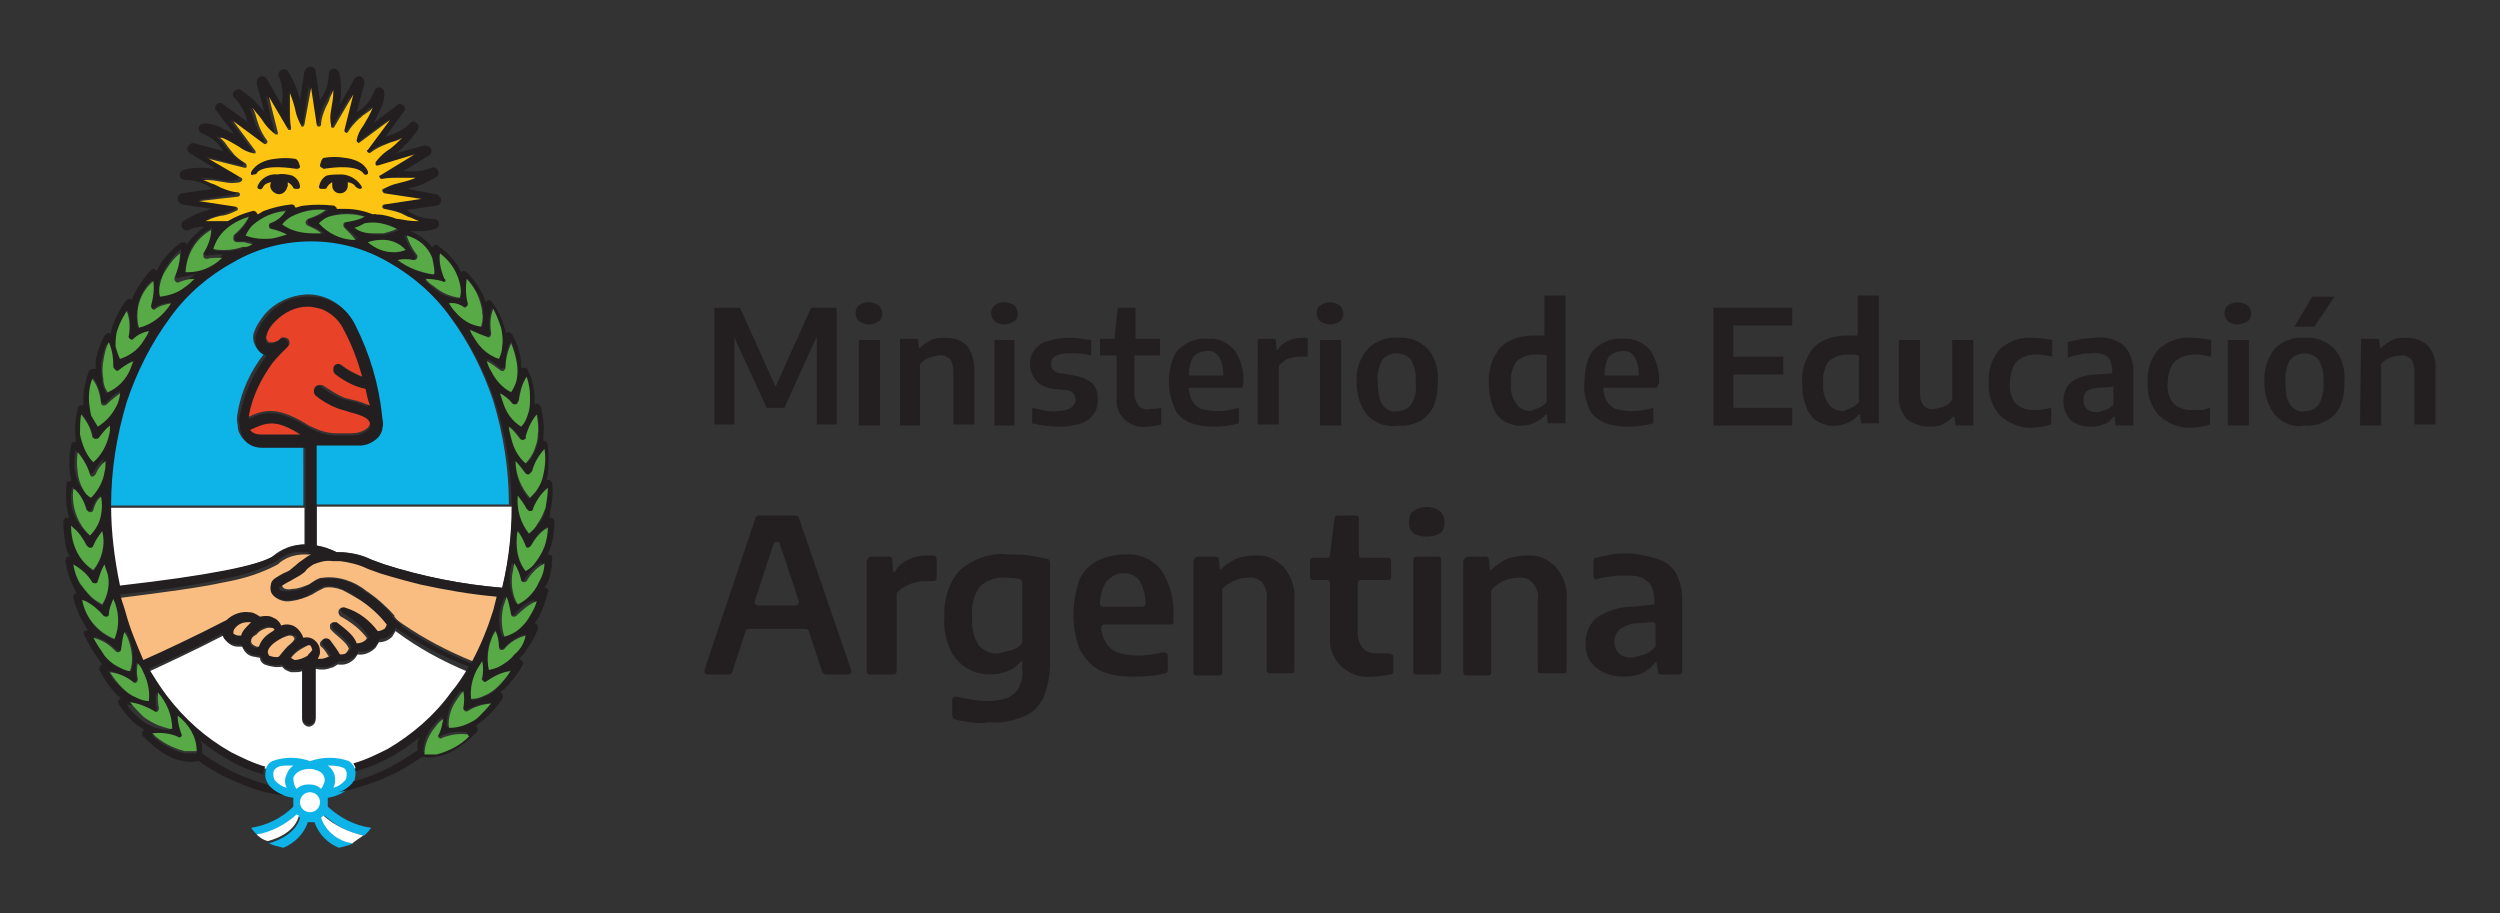 <?xml version="1.0" encoding="utf-8"?>
<!-- Generator: Adobe Illustrator 26.0.2, SVG Export Plug-In . SVG Version: 6.00 Build 0)  -->
<svg version="1.1" id="Capa_1" xmlns="http://www.w3.org/2000/svg" xmlns:xlink="http://www.w3.org/1999/xlink" x="0px" y="0px"
	 viewBox="0 0 225 82.2" style="enable-background:new 0 0 225 82.2;" xml:space="preserve">
<rect x="0" y="0" width="225" height="82.2" fill="#333333" stroke="none"/>
<style type="text/css">
	.st0{fill:#0EB3E8;}
	.st1{fill:#FFFFFF;}
	.st2{fill:#231F20;}
	.st3{fill:#FDC511;}
	.st4{fill:#58AA47;}
	.st5{fill:#E84228;}
	.st6{fill:#F9BC81;}
</style>
<g>
	<path class="st0" d="M27.4,40.1h-4c-0.6,0-1.2-0.2-1.6-0.7c-0.2-0.3-0.4-0.6-0.4-1c0,0,0,0,0-0.1c-0.1-0.4-0.1-0.8,0-1.2
		c0.3-1.9,1.2-3.8,2.4-5.3l-0.3-0.1c-0.5-0.3-0.8-1-0.7-1.6c0.2-0.7,0.6-1.3,1.1-1.9c0.9-1,2.2-1.6,3.6-1.7c1.8-0.1,3.6,1,4.3,2.6
		c1.3,2.6,2.1,5.4,2.4,8.2v0.1c0.1,0.3,0.1,0.6,0,1c0,0,0,0,0,0.1c-0.1,0.3-0.2,0.5-0.4,0.7c-0.4,0.4-1,0.7-1.6,0.7
		c-0.2,0-0.5,0-0.7,0h-3.2v5.5h17.5c0-3.2-0.5-6.3-1.4-9.3c-0.9-2.7-2.2-5.3-3.9-7.6c-1.5-2.1-3.5-3.8-5.7-5c-4.3-2.5-9.7-2.5-14,0
		c-2.3,1.3-4.2,3-5.8,5.1c-1.7,2.3-3,4.9-3.9,7.6c-1,3-1.4,6.2-1.4,9.3h17.6V40.1z"/>
	<path class="st1" d="M9.8,45.6c0,2.4,0.3,4.8,0.8,7.2c7.8-0.9,12.5-1.8,13.9-2.7c0.8-0.7,1.8-1.1,2.9-1.1v-3.3H9.8z"/>
	<path class="st1" d="M28.5,49.1c0.6,0.1,1.2,0.3,1.8,0.6h0.2c1,0,2.1,0.2,3,0.7l1.1,0.4c3.4,1.1,7,1.8,10.6,2.1
		c0.6-2.4,0.9-4.8,0.9-7.3H28.5L28.5,49.1z"/>
	<polyline class="st2" points="26.7,18.6 26.7,18.6 26.7,18.6 	"/>
	<path class="st1" d="M35.6,56.8c-0.1,0.2-0.2,0.3-0.3,0.5c-0.3,0.3-0.7,0.5-1.2,0.5c-0.1,0.2-0.2,0.3-0.3,0.5
		c-0.4,0.4-1,0.7-1.6,0.6c-0.1,0.1-0.2,0.3-0.3,0.4c-0.4,0.4-0.9,0.6-1.5,0.5c-0.2,0.1-0.4,0.3-0.6,0.3c-0.5,0.2-0.9,0.2-1.4,0.1
		v4.6c0,0.3-0.3,0.6-0.6,0.6c-0.3,0-0.6-0.3-0.6-0.6v-4.4c-0.2,0.1-0.5,0.1-0.7,0.1h-0.3c-0.3-0.1-0.6-0.2-0.8-0.5
		c-0.5,0.1-1.1,0-1.6-0.2c-0.2-0.1-0.4-0.3-0.4-0.6c-0.2,0-0.4-0.1-0.6-0.1c-0.5-0.1-0.8-0.4-1-0.9h-0.4c-0.5,0-0.9-0.3-1.2-0.7
		c-0.1-0.1-0.1-0.2-0.1-0.3c-2.5,1.3-5.3,2.6-6.6,3.2c0.5,0.8,1,1.7,1.6,2.4c1.5,2.1,3.5,3.8,5.8,5.1c1,0.5,2,1,3.1,1.3
		c0.1-0.2,0.3-0.4,0.5-0.5c1.1-0.4,2.3-0.4,3.4,0c1.1-0.4,2.3-0.4,3.5,0c0.2,0.1,0.3,0.3,0.4,0.5c1.1-0.3,2.1-0.8,3.1-1.3
		c2.3-1.3,4.2-3,5.7-5.1c0.6-0.7,1.1-1.5,1.6-2.3C39.8,59.5,37.6,58.3,35.6,56.8"/>
	<path class="st0" d="M29.5,72.6c0-0.1,0-0.3,0-0.4c0-0.1,0-0.2,0-0.4c0.8-0.1,1.5-0.5,2.1-1c0.3-0.4,0.4-0.8,0.4-1.3
		c0-0.4-0.3-0.8-0.6-1c-1.1-0.4-2.3-0.4-3.5,0c-1.1-0.4-2.3-0.4-3.4,0c-0.4,0.2-0.6,0.6-0.6,1c-0.1,0.5,0.1,0.9,0.4,1.3
		c0.6,0.6,1.3,0.9,2.1,1c0,0.1,0,0.2,0,0.4c0,0.1,0,0.3,0,0.4c-1,1-2.4,1.7-3.8,1.9l0,0c0.2,0.3,0.4,0.5,0.6,0.7
		c1.3-0.3,2.6-0.9,3.6-1.8l0.2,0.2c-0.1,0.5-0.7,1.7-2.8,2.3c0.4,0.2,0.9,0.3,1.3,0.4c1-0.4,1.9-1.3,2.2-2.3h0.3h0.3
		c0.4,1.1,1.2,1.9,2.2,2.3c0.4-0.1,0.9-0.2,1.3-0.4c-1.3-0.2-2.3-1.1-2.8-2.3c0.1,0,0.1-0.1,0.2-0.2c1,0.9,2.3,1.6,3.6,1.8
		c0.2-0.2,0.4-0.4,0.6-0.7C31.9,74.3,30.6,73.6,29.5,72.6"/>
	<path class="st1" d="M30.9,69.1c0.2,0.1,0.3,0.3,0.3,0.5c0,0.3,0,0.5-0.2,0.7c-0.3,0.3-0.6,0.5-1,0.6c0.2-0.4,0.2-0.8,0.1-1.2
		c-0.1-0.3-0.3-0.6-0.6-0.8C29.9,68.9,30.4,68.9,30.9,69.1"/>
	<path class="st1" d="M26.4,70c0.3-0.8,1.4-0.8,1.4-0.8l0,0c0.2,0,0.4,0,0.6,0.1c0.4,0.1,0.7,0.3,0.8,0.7c0.1,0.3-0.1,0.7-0.3,1
		c-0.3-0.3-0.7-0.4-1.1-0.4c-0.4,0-0.8,0.1-1.1,0.4C26.5,70.8,26.4,70.4,26.4,70"/>
	<path class="st1" d="M25.8,70.9c-0.4-0.1-0.7-0.3-1-0.6c-0.2-0.2-0.2-0.5-0.2-0.7c0-0.2,0.1-0.4,0.3-0.5c0.3-0.2,0.6-0.2,1-0.2h0.5
		c-0.3,0.2-0.5,0.5-0.6,0.8C25.6,70.1,25.6,70.5,25.8,70.9"/>
	<path class="st1" d="M27,72.2c0-0.5,0.4-0.9,0.9-0.9c0.5,0,0.9,0.4,0.9,0.9s-0.4,0.9-0.9,0.9h0C27.4,73.1,27,72.7,27,72.2"/>
	<path class="st1" d="M32.7,75.2c-1.3-0.3-2.6-0.9-3.6-1.8c-0.1,0.1-0.1,0.1-0.2,0.2c0.4,1.2,1.5,2.1,2.8,2.3
		C32.1,75.6,32.4,75.4,32.7,75.2"/>
	<path class="st1" d="M26.7,73.3c-1,0.9-2.3,1.6-3.6,1.8c0.3,0.3,0.6,0.5,1,0.6c2.2-0.6,2.7-1.8,2.8-2.3L26.7,73.3"/>
	<path class="st2" d="M49.7,50.3c0-0.1,0-0.3-0.1-0.3c-0.1-0.1-0.2-0.1-0.3-0.1c0.1-0.2,0.1-0.3,0.2-0.5c0.3-0.8,0.4-1.7,0.4-2.5
		c0-0.1-0.1-0.2-0.2-0.3c-0.1,0-0.2,0-0.3,0c0.1-0.2,0.1-0.3,0.1-0.5c0.2-0.8,0.3-1.7,0.2-2.6c0-0.1-0.1-0.2-0.2-0.3
		c-0.1,0-0.2,0-0.3,0c0-0.2,0.1-0.4,0.1-0.6c0.1-0.9,0.1-1.7,0-2.6c0-0.1-0.1-0.2-0.2-0.3c-0.1,0-0.1,0-0.2,0v-0.4
		c0.1-0.9,0-1.7-0.2-2.6c0-0.1-0.1-0.2-0.2-0.3c-0.1-0.1-0.2-0.1-0.4,0l0,0c0-0.2,0-0.4,0-0.6c0-0.9-0.2-1.7-0.6-2.5
		c0-0.1-0.1-0.2-0.3-0.2c-0.1,0-0.2,0-0.3,0c0-0.2,0-0.4,0-0.6c-0.1-0.8-0.4-1.7-0.8-2.4c-0.1-0.1-0.2-0.2-0.3-0.2
		c-0.1,0-0.2,0-0.3,0.1c0-0.2,0-0.4-0.1-0.5c-0.2-0.8-0.6-1.6-1.1-2.3c-0.1-0.1-0.2-0.2-0.3-0.2c-0.1,0-0.2,0.1-0.3,0.2
		c-0.1-0.2-0.1-0.4-0.2-0.6c-0.4-0.8-0.9-1.5-1.5-2.1c-0.1-0.1-0.2-0.1-0.3-0.1c-0.1,0-0.2,0.1-0.2,0.1c-0.1-0.2-0.2-0.4-0.3-0.6
		c-0.5-0.7-1.1-1.3-1.8-1.8c-0.1-0.1-0.2-0.1-0.3,0c-0.1,0-0.2,0.1-0.2,0.2c-0.5-0.7-1.2-1.2-2-1.5h0.5c0.6,0,1.2,0,1.8-0.2
		c0.2-0.1,0.4-0.3,0.3-0.5c0-0.2-0.2-0.4-0.5-0.4c-0.7,0-1.5-0.2-2.1-0.6l-0.3-0.2l2.7-0.4c0.2,0,0.4-0.2,0.4-0.5
		c0-0.2-0.2-0.4-0.4-0.5l-2.6-0.5l1-0.3c0.6-0.2,1.1-0.5,1.6-0.8c0.2-0.1,0.2-0.4,0.1-0.6c-0.1-0.2-0.4-0.3-0.6-0.2
		c-0.7,0.3-1.4,0.4-2.2,0.3h-0.3l2.3-1.4c0.2-0.1,0.3-0.4,0.2-0.6c-0.1-0.2-0.3-0.3-0.6-0.3l-2.6,0.7c0.3-0.2,0.6-0.4,0.8-0.7
		c0.5-0.4,0.8-0.9,1.2-1.4c0.1-0.2,0.1-0.5-0.1-0.6c-0.2-0.2-0.4-0.2-0.6,0c-0.5,0.5-1.2,0.9-1.9,1.1l-0.3,0.1l1.6-2.2
		c0.2-0.2,0.2-0.4,0-0.6c-0.2-0.2-0.4-0.2-0.6,0l-2.1,1.6c0.2-0.3,0.3-0.6,0.5-1c0.3-0.5,0.5-1.1,0.5-1.7c0-0.2-0.1-0.4-0.3-0.5
		c-0.2-0.1-0.5,0-0.6,0.3c-0.3,0.7-0.7,1.3-1.3,1.7l-0.3,0.2l0.7-2.6c0-0.2-0.1-0.5-0.3-0.6c-0.2-0.1-0.5,0-0.6,0.2l-1.3,2.3
		c0-0.3,0.1-0.7,0.1-1.1c0-0.6,0-1.2-0.2-1.8c-0.1-0.2-0.3-0.4-0.5-0.3c-0.2,0-0.4,0.2-0.4,0.4c0,0.7-0.2,1.5-0.6,2.1l-0.2,0.3
		l-0.4-2.6c0-0.2-0.2-0.4-0.5-0.4l0,0c-0.2,0-0.4,0.2-0.5,0.4l-0.4,2.6c-0.1-0.3-0.2-0.7-0.3-1c-0.2-0.6-0.5-1.1-0.8-1.6
		c-0.1-0.2-0.4-0.2-0.6-0.1c-0.2,0.1-0.3,0.4-0.2,0.6c0.3,0.7,0.4,1.4,0.3,2.2c0,0.1,0,0.2,0,0.4L24,7.1c-0.1-0.2-0.4-0.3-0.6-0.2
		c-0.2,0.1-0.3,0.3-0.3,0.6l0.7,2.6c-0.2-0.3-0.4-0.5-0.7-0.8c-0.4-0.5-0.9-0.8-1.4-1.2C21.5,8,21.3,8,21.1,8.2
		c-0.2,0.2-0.2,0.4,0,0.6c0.5,0.5,0.9,1.2,1.1,1.9c0,0.1,0,0.2,0.1,0.3l-2.2-1.6c-0.2-0.2-0.4-0.2-0.6,0c-0.2,0.2-0.2,0.4,0,0.6
		l1.6,2.1c-0.3-0.2-0.6-0.3-1-0.5c-0.5-0.3-1.1-0.5-1.7-0.5c-0.2,0-0.4,0.1-0.5,0.3c-0.1,0.2,0,0.5,0.3,0.6c0.7,0.3,1.3,0.7,1.7,1.3
		c0.1,0.1,0.1,0.2,0.2,0.3l-2.6-0.7c-0.2-0.1-0.5,0.1-0.6,0.3c-0.1,0.2,0,0.5,0.2,0.6l2.3,1.4c-0.3,0-0.7-0.1-1.1-0.1
		c-0.6,0-1.2,0-1.8,0.2c-0.2,0.1-0.4,0.3-0.3,0.5c0,0.2,0.2,0.4,0.5,0.4c0.7,0,1.5,0.2,2.1,0.6l0.3,0.2l-2.7,0.4
		c-0.2,0-0.4,0.2-0.4,0.5c0,0.2,0.2,0.4,0.4,0.5l2.7,0.4c-0.3,0.1-0.7,0.2-1,0.3c-0.6,0.2-1.1,0.5-1.6,0.8c-0.2,0.2-0.2,0.4-0.1,0.6
		c0.1,0.2,0.4,0.3,0.6,0.2c0.4-0.2,0.9-0.3,1.4-0.3c-0.4,0.3-0.8,0.7-1.2,1.1L16.8,22c0-0.1-0.1-0.1-0.2-0.2c-0.1,0-0.3,0-0.4,0.1
		c-0.7,0.5-1.3,1.2-1.8,1.9c-0.1,0.2-0.2,0.4-0.3,0.6c-0.1-0.1-0.1-0.1-0.2-0.2c-0.1,0-0.3,0-0.3,0.1c-0.6,0.6-1.1,1.4-1.5,2.1
		c-0.1,0.2-0.2,0.4-0.2,0.6c-0.1-0.1-0.2-0.1-0.3-0.1c-0.1,0-0.2,0.1-0.3,0.2c-0.5,0.7-0.9,1.5-1.2,2.3C10,29.7,10,29.9,10,30.1
		C9.9,30,9.8,29.9,9.7,30c-0.1,0-0.2,0.1-0.3,0.2c-0.4,0.8-0.7,1.6-0.8,2.4c0,0.2,0,0.4,0,0.6c-0.1,0-0.2,0-0.3,0
		c-0.1,0-0.2,0.1-0.3,0.2c-0.3,0.8-0.5,1.7-0.5,2.5c0,0.2,0,0.4,0,0.6c-0.1,0-0.2,0-0.3,0c-0.1,0-0.2,0.1-0.2,0.3
		c-0.2,0.8-0.3,1.7-0.2,2.6c0,0.2,0,0.3,0,0.4c-0.1,0-0.1,0-0.2,0c-0.1,0-0.2,0.1-0.2,0.3c-0.2,0.9-0.2,1.7-0.1,2.6
		c0,0.2,0.1,0.4,0.1,0.6c-0.1,0-0.1,0-0.2,0C6.1,43.3,6,43.4,6,43.5c-0.1,0.9-0.1,1.7,0.1,2.6c0,0.2,0.1,0.3,0.1,0.5
		c-0.1,0-0.2,0-0.3,0c-0.1,0.1-0.2,0.2-0.2,0.3c0,0.9,0.1,1.7,0.3,2.6c0.1,0.2,0.2,0.4,0.3,0.6l0,0c-0.1,0-0.3,0-0.3,0.1
		c-0.1,0.1-0.1,0.2-0.1,0.3C6,51.4,6.3,52.2,6.7,53l0.2,0.4c-0.1,0-0.1,0-0.2,0.1c-0.1,0.1-0.1,0.2-0.1,0.3c0.2,0.8,0.5,1.6,1,2.4
		c0.1,0.2,0.2,0.3,0.3,0.5c-0.1,0-0.2,0.1-0.3,0.1c-0.1,0.1-0.1,0.3,0,0.4C8,58,8.4,58.7,8.9,59.4c0.1,0.1,0.2,0.3,0.3,0.4
		c-0.1,0-0.2,0.1-0.2,0.2c-0.1,0.1-0.1,0.3,0,0.4c0.4,0.8,0.9,1.5,1.5,2.1c0.1,0.1,0.2,0.2,0.4,0.3c-0.1,0-0.1,0.1-0.2,0.2
		c-0.1,0.1-0.1,0.2,0,0.4c0.5,0.7,1,1.4,1.7,1.9l0.6,0.4H13c-0.1,0-0.2,0.1-0.2,0.3c0,0.1,0,0.3,0.1,0.3c0.6,0.6,1.3,1.2,2,1.6
		c0.5,0.3,1,0.5,1.6,0.6c0.4,0.1,0.9,0.1,1.3,0h0.1c1.1,0.8,2.4,1.5,3.7,2c1.1,0.5,2.1,0.8,3.3,1l0.7,0.1c-0.5-0.2-0.9-0.4-1.3-0.8
		L24,70.6c-0.8-0.2-1.5-0.5-2.3-0.8c-1.2-0.5-2.4-1.2-3.5-2l0,0c0-0.4,0-0.8-0.1-1.1c0.7,0.6,1.5,1.1,2.3,1.6c1,0.6,2.2,1.1,3.3,1.4
		c0,0,0-0.1,0-0.2c0-0.2,0.1-0.4,0.2-0.5c-1.1-0.3-2.1-0.8-3.1-1.3c-2.3-1.3-4.2-3-5.8-5.1c-0.6-0.8-1.1-1.6-1.6-2.4
		c1.3-0.6,4.1-1.8,6.6-3.2c0,0.1,0,0.2,0.1,0.3c0.2,0.4,0.7,0.7,1.2,0.7h0.4c0.2,0.4,0.6,0.7,1,0.9C23,59,23.2,59,23.4,59
		c0.1,0.2,0.2,0.4,0.4,0.6c0.5,0.3,1,0.3,1.6,0.2c0.2,0.3,0.5,0.4,0.8,0.5h0.3c0.3,0,0.5,0,0.7-0.1v4.4c0,0.3,0.3,0.6,0.6,0.6
		c0.3,0,0.6-0.3,0.6-0.6v-4.6c0.5,0.1,1,0.1,1.4-0.1c0.2-0.1,0.5-0.2,0.7-0.4c0.5,0.1,1.1-0.1,1.5-0.5c0.1-0.1,0.2-0.3,0.3-0.4
		c0.6,0.1,1.2-0.1,1.6-0.6c0.1-0.1,0.2-0.3,0.3-0.5c0.4,0,0.8-0.2,1.1-0.5c0.1-0.1,0.2-0.3,0.3-0.5c2,1.4,4.2,2.6,6.6,3.5
		c-0.5,0.8-1,1.6-1.6,2.3c-1.5,2.1-3.5,3.8-5.7,5.1c-1,0.5-2,1-3.1,1.3c0.1,0.2,0.2,0.3,0.2,0.5v0.2c1.2-0.3,2.3-0.8,3.4-1.4
		c0.8-0.5,1.6-1,2.3-1.6c-0.1,0.4-0.2,0.8-0.1,1.1l0,0c-0.8,0.6-1.7,1.1-2.6,1.6c-1,0.5-2,0.9-3.1,1.2h-0.1l-0.1,0.2
		c-0.4,0.4-0.8,0.7-1.3,0.8c0.6-0.1,1.2-0.2,1.7-0.4c1.1-0.3,2.2-0.7,3.2-1.2c0.9-0.4,1.8-1,2.7-1.6l0,0c0.4,0.1,0.9,0.1,1.3,0
		c0.6-0.1,1.1-0.3,1.6-0.6c0.7-0.4,1.4-1,2-1.6c0.1-0.1,0.1-0.2,0.1-0.3c0-0.1-0.1-0.2-0.2-0.3l0,0c0.2-0.1,0.4-0.3,0.6-0.4
		c0.7-0.6,1.3-1.2,1.8-2c0.1-0.1,0.1-0.3,0-0.4c0-0.1-0.1-0.2-0.2-0.2c0.1-0.1,0.3-0.2,0.4-0.3c0.6-0.6,1.2-1.3,1.6-2.1
		c0.1-0.1,0.1-0.3,0-0.4c-0.1-0.1-0.2-0.2-0.3-0.2l0.4-0.4c0.5-0.7,1-1.4,1.3-2.3c0-0.1,0-0.2,0-0.3c-0.1-0.1-0.2-0.2-0.3-0.2l0,0
		c0.1-0.1,0.2-0.3,0.3-0.4c0.4-0.7,0.7-1.5,0.9-2.4c0.1-0.1,0.1-0.2,0-0.3c-0.1-0.1-0.2-0.1-0.3-0.1l0.3-0.5
		C49.5,52,49.7,51.1,49.7,50.3 M49.3,47.4L49.3,47.4c0,0.6-0.2,1.2-0.3,1.8c-0.2,0.5-0.4,1-0.8,1.4c-0.3,0.3-0.6,0.6-0.9,0.8l0,0
		c-0.6-0.7-0.9-1.7-0.8-2.6c0-0.3,0.1-0.6,0.1-1l0,0c0.3,0.4,0.5,0.9,0.7,1.3c0,0.1,0.1,0.2,0.2,0.2c0.1,0,0.2-0.1,0.3-0.2
		C48.1,48.4,48.6,47.8,49.3,47.4L49.3,47.4 M49.3,44L49.3,44c0,0.6-0.1,1.2-0.2,1.8c-0.1,0.5-0.3,1-0.7,1.4
		c-0.2,0.3-0.5,0.6-0.8,0.9l0,0c-0.7-1-1.1-2.2-1-3.4l0,0c0.3,0.4,0.6,0.8,0.8,1.2c0.1,0.1,0.2,0.2,0.3,0.2c0.1,0,0.3-0.1,0.3-0.3
		C48.3,45.1,48.7,44.4,49.3,44 M48.9,40.5L48.9,40.5L48.9,40.5c0.1,0.6,0.1,1.2,0,1.8c-0.1,0.6-0.2,1.1-0.5,1.6
		c-0.2,0.4-0.5,0.7-0.8,1l0,0c-0.8-0.9-1.2-2.1-1.2-3.3l0,0c0.3,0.3,0.6,0.7,0.9,1.1c0.1,0.1,0.2,0.2,0.3,0.1c0.1,0,0.2-0.1,0.2-0.2
		C48,41.8,48.4,41.1,48.9,40.5 M48.4,37.3L48.4,37.3c0.1,0.6,0.1,1.2,0.1,1.8c0,0.6-0.2,1.1-0.4,1.6c-0.2,0.4-0.4,0.7-0.7,1l0,0
		c-0.7-0.6-1.1-1.4-1.3-2.3c-0.1-0.3-0.1-0.6-0.2-1l0,0c0.4,0.3,0.7,0.7,1,1.1c0.1,0.1,0.2,0.1,0.3,0.1c0.1,0,0.2-0.1,0.2-0.2
		C47.5,38.7,47.8,38,48.4,37.3 M22.4,37.6c0,0,0-0.1,0-0.1c0.3-1.7,1-3.3,2-4.6c0.3-0.5,0.7-0.9,1.2-1.3l0.2-0.2
		c0.2-0.2,0.2-0.6,0-0.8c-0.2-0.2-0.4-0.2-0.6-0.1l-0.2,0.2c-0.5,0.3-0.8,0.2-0.9,0.2c-0.2-0.1-0.2-0.4-0.2-0.6
		c0.2-0.5,0.4-1,0.8-1.3l0,0c0.7-0.8,1.8-1.3,2.9-1.3l0,0c0.4,0,0.8,0,1.2,0.2c0.9,0.3,1.7,1,2.1,1.9c0.7,1.3,1.2,2.7,1.6,4.1
		c-0.6-0.2-1.2-0.6-1.8-1c-0.2-0.2-0.5-0.2-0.7,0c-0.1,0.1-0.1,0.2-0.1,0.4c0,0.1,0.1,0.3,0.2,0.4c0.8,0.6,1.7,1.1,2.7,1.3
		c0.1,0.5,0.2,1,0.3,1.6c-0.5-0.2-1-0.4-1.5-0.5l-0.8-0.2c-0.7-0.3-1.3-0.6-1.9-1.1c-0.3-0.2-0.6-0.1-0.7,0.2
		c-0.1,0.2-0.1,0.5,0.1,0.7c0.7,0.5,1.4,0.9,2.1,1.2c0.3,0.1,0.6,0.2,1,0.3c1.3,0.3,1.8,0.6,1.9,1.2c0,0.1-0.1,0.2-0.2,0.3
		c-0.5,0.4-1,0.5-1.6,0.5h-1.2c-0.9,0-1.7-0.3-2.5-0.7c-2.7-1.7-3.9-1.5-5.4-0.8 M26.9,39.1h-3.5c-0.3,0-0.6-0.1-0.8-0.3
		c0,0,0-0.1,0-0.1c1.6-0.7,2.3-0.9,4.5,0.4 M28.5,45.7v-5.6h3.2c0.2,0,0.5,0,0.7,0c0.6,0,1.2-0.3,1.6-0.7c0.2-0.2,0.3-0.4,0.4-0.7
		c0,0,0,0,0-0.1c0.1-0.3,0.1-0.6,0-1v-0.1c-0.3-2.9-1.1-5.6-2.4-8.2c-0.8-1.7-2.5-2.7-4.3-2.6c-1.4,0-2.7,0.6-3.6,1.7
		c-0.5,0.5-0.9,1.2-1.1,1.9c-0.1,0.6,0.1,1.3,0.7,1.6l0.3,0.1c-1.2,1.6-2,3.4-2.4,5.3c-0.1,0.4-0.1,0.8,0,1.2c0,0,0,0,0,0.1
		c0.1,0.4,0.2,0.7,0.4,1c0.4,0.5,1,0.7,1.6,0.7h3.9V49c-1,0-2,0.4-2.8,1c-1.4,0.9-6,1.8-13.9,2.7c-0.5-2.4-0.8-4.8-0.8-7.2
		c0-3.2,0.5-6.3,1.4-9.3c0.9-2.7,2.2-5.3,3.9-7.6c1.5-2.1,3.5-3.8,5.7-5c4.3-2.5,9.7-2.5,14,0c2.3,1.3,4.2,3,5.7,5.1
		c1.7,2.3,3,4.9,3.9,7.6c1.7,5.4,1.9,11.1,0.6,16.6c-3.6-0.3-7.1-1-10.6-2.1l-1.1-0.4c-1-0.4-2-0.7-3-0.7h-0.2
		c-0.6-0.3-1.2-0.5-1.8-0.6L28.5,45.7z M35.9,20.7c-0.4,0.2-0.8,0.3-1.2,0.4c-0.3,0-0.6,0-0.9,0c-0.6,0-1.2-0.2-1.7-0.5l0,0l0,0
		c0.3-0.2,0.7-0.3,1-0.4c0.5-0.1,1-0.1,1.5,0C35,20.2,35.5,20.4,35.9,20.7L35.9,20.7 M36.6,22.5L36.6,22.5L36.6,22.5
		c-0.3,0.1-0.6,0.2-0.9,0.2h-0.1c-0.9,0-1.7-0.3-2.3-0.9l0,0c0.3-0.1,0.7-0.2,1-0.2C35.1,21.6,36,21.9,36.6,22.5 M32.9,19.5
		c-0.5,0.2-1.1,0.4-1.7,0.5c-0.1,0-0.2,0.1-0.2,0.2c0,0.1,0,0.2,0.1,0.3c0.4,0.3,0.8,0.6,1.1,1l0,0c-1.3,0-2.5-0.6-3.3-1.5l0,0
		c0.3-0.2,0.6-0.4,0.9-0.6C30.8,19.1,31.9,19.1,32.9,19.5L32.9,19.5L32.9,19.5 M29.5,18.9c-0.5,0.4-1,0.6-1.6,0.8
		c-0.1,0-0.2,0.1-0.2,0.3c0,0.1,0.1,0.2,0.2,0.3c0.5,0.2,0.9,0.4,1.3,0.7l0,0h-0.7c-1,0-2-0.2-2.8-0.8l0,0c0.2-0.3,0.5-0.5,0.8-0.7
		C27.3,18.9,28.4,18.7,29.5,18.9L29.5,18.9L29.5,18.9 M25.9,18.8c-0.4,0.5-0.9,0.9-1.4,1.1c-0.2,0-0.3,0.1-0.3,0.3
		c0,0.1,0,0.1,0.1,0.2c0,0.1,0.1,0.2,0.2,0.2c0.5,0.1,0.9,0.3,1.4,0.5l0,0l0,0c-0.3,0.1-0.6,0.2-0.9,0.2c-0.3,0.1-0.6,0.1-1,0.1
		c-0.6,0-1.1-0.1-1.7-0.3l0,0c0.1-0.3,0.3-0.6,0.6-0.9c0.8-0.7,1.8-1.2,2.9-1.3l0,0 M21.2,21.2c-0.1,0.1-0.1,0.2-0.1,0.3
		c0,0.1,0.1,0.2,0.3,0.2l0,0c0.2,0,0.5,0,0.7,0c0.3,0,0.5,0.1,0.7,0.2l0,0c-0.3,0.2-0.6,0.3-0.9,0.4c-0.5,0.2-1.1,0.3-1.7,0.3
		c-0.3,0-0.7,0-1-0.1l0,0c0.1-0.6,0.7-2.1,3.2-2.9l0,0l0,0c-0.3,0.6-0.7,1.2-1.3,1.6 M46.7,36c0-0.8,0.3-1.5,0.7-2.1l0,0l0,0
		c0.2,0.6,0.3,1.2,0.3,1.8c0,0.5,0,1.1-0.2,1.6c-0.1,0.4-0.3,0.8-0.6,1.1l0,0c-0.7-0.5-1.3-1.2-1.6-2.1c-0.1-0.3-0.2-0.6-0.3-0.9
		l0,0c0.4,0.3,0.8,0.6,1.1,0.9c0.1,0.1,0.2,0.1,0.3,0.1C46.6,36.2,46.6,36.1,46.7,36 M45.5,32.9c0-0.8,0.1-1.5,0.5-2.2l0,0
		c0.2,0.5,0.4,1.1,0.5,1.7c0.1,0.5,0.1,1.1,0,1.6c-0.1,0.4-0.2,0.8-0.5,1.1l0,0c-0.8-0.4-1.4-1.1-1.8-1.9c-0.1-0.3-0.3-0.6-0.4-0.9
		l0,0c0.4,0.2,0.9,0.5,1.2,0.8c0.1,0.1,0.2,0.1,0.3,0C45.5,33.1,45.6,32.9,45.5,32.9 M44,30.2L44,30.2c0.1-0.1,0.2-0.2,0.1-0.3
		c-0.1-0.7-0.1-1.5,0.2-2.2l0,0c0.3,0.5,0.6,1.1,0.7,1.7c0.1,0.5,0.2,1.1,0.1,1.6c0,0.4-0.2,0.8-0.3,1.2l0,0
		c-0.9-0.3-1.6-0.9-2.1-1.7c-0.2-0.3-0.3-0.6-0.5-0.9l0,0l0,0c0.5,0.2,0.9,0.4,1.3,0.7C43.7,30.3,43.8,30.3,44,30.2 M41.8,27.5
		c0.1,0.1,0.2,0.1,0.3,0c0.1-0.1,0.1-0.2,0.1-0.3c-0.2-0.7-0.2-1.4-0.1-2.1l0,0c0.4,0.5,0.7,1,1,1.5c0.2,0.5,0.4,1,0.4,1.6
		c0,0.4,0,0.8-0.1,1.2l0,0c-0.9-0.2-1.7-0.7-2.3-1.3c-0.2-0.2-0.5-0.5-0.6-0.8l0,0l0,0c0.5,0,1,0.2,1.4,0.5 M39.7,25.4
		c0.1,0.1,0.2,0.1,0.3,0c0.1-0.1,0.1-0.2,0-0.3c-0.3-0.7-0.5-1.4-0.5-2.2l0,0l0,0c0.4,0.4,0.8,0.8,1.2,1.3c0.3,0.4,0.5,0.9,0.6,1.5
		c0.1,0.4,0.1,0.8,0,1.2l0,0l0,0c-0.9-0.1-1.7-0.4-2.3-1c-0.3-0.2-0.6-0.5-0.8-0.7l0,0h0.1C38.8,25.2,39.2,25.3,39.7,25.4
		 M38.8,23.3c0.2,0.4,0.2,0.9,0.2,1.4l0,0h-0.1c-1.1-0.1-2.2-0.6-3.2-1.3l0,0l0,0c0.5-0.1,1-0.1,1.4,0c0.1,0,0.3,0,0.3-0.2
		c0-0.1,0-0.2-0.1-0.3c-0.4-0.5-0.7-1.1-0.9-1.7l0,0l0,0C37.6,21.5,38.4,22.3,38.8,23.3 M18.1,19.8h0.2c0.7-0.2,1.3-0.4,1.6-0.5
		c0.5-0.1,0.9-0.3,1.3-0.5c0-0.1,0-0.1,0-0.2c0-0.1-0.1-0.1-0.2-0.1l-3.2-0.5l3.3-0.5c0.1,0,0.2-0.1,0.2-0.2c0-0.1-0.1-0.2-0.2-0.2
		c-0.5-0.1-1-0.2-1.5-0.4c-0.2-0.1-0.4-0.2-0.6-0.3c-0.3-0.2-0.6-0.3-1-0.4h0.2c0.6,0,1.1,0.1,1.7,0.2c0.5,0.1,0.9,0.1,1.4,0
		c0.1,0,0.1-0.1,0.2-0.2c0-0.1,0-0.1-0.1-0.2l-2.9-1.7l3.2,0.8c0.1,0,0.2,0,0.2-0.1c0-0.1,0-0.2-0.1-0.2c-0.4-0.3-0.8-0.6-1.2-1
		l-0.4-0.5c-0.2-0.3-0.4-0.5-0.7-0.8h0.2c0.5,0.3,1,0.5,1.5,0.8c0.4,0.3,0.8,0.4,1.3,0.6c0.1,0,0.1,0,0.2,0c0-0.1,0-0.2,0-0.2
		l-2-2.7l2.7,2c0.1,0.1,0.2,0.1,0.3,0c0.1-0.1,0.1-0.2,0-0.3c-0.3-0.4-0.5-0.9-0.7-1.3l-0.2-0.6c-0.1-0.3-0.2-0.7-0.4-1l0.1,0.1
		c0.4,0.4,0.7,0.9,1,1.3c0.3,0.4,0.6,0.7,1,1c0.1,0,0.2,0,0.2,0c0-0.1,0-0.1,0-0.2l-0.8-3.2l1.9,2.8c0,0.1,0.1,0.1,0.2,0.1
		c0,0,0,0,0,0c0.1,0,0.1-0.1,0.1-0.2C26,10.8,26,10.3,26,9.7c0-0.2,0-0.4,0-0.7c0-0.3,0-0.7,0-1c0,0.1,0,0.1,0,0.2
		c0.2,0.5,0.3,1,0.5,1.6c0.1,0.5,0.3,0.9,0.5,1.3c0,0.1,0.1,0.1,0.2,0.1c0.1,0,0.1-0.1,0.1-0.2l0.5-3.3l0.5,3.3
		c0,0.1,0.1,0.2,0.2,0.2c0.1,0,0.2-0.1,0.2-0.2c0.1-0.5,0.2-1,0.4-1.5L29.4,9c0.2-0.3,0.3-0.6,0.4-1v0.2c0,0.6-0.1,1.1-0.2,1.7
		c-0.1,0.5-0.1,0.9,0,1.4c0,0.1,0.1,0.1,0.1,0.2c0.1,0,0.2,0,0.2-0.1l1.7-2.9l-0.8,3.2c0,0.1,0,0.2,0.1,0.2c0.1,0.1,0.2,0.1,0.2,0
		c0.3-0.4,0.6-0.8,1-1.2c0.2-0.2,0.3-0.3,0.5-0.4c0.3-0.2,0.5-0.5,0.8-0.7c0,0,0,0.1-0.1,0.2c-0.2,0.5-0.5,1-0.8,1.5
		c-0.3,0.4-0.4,0.8-0.6,1.3c0,0.1,0,0.2,0.1,0.2c0.1,0,0.2,0,0.2,0l2.7-2l-2,2.7c-0.1,0.1-0.1,0.2,0,0.2c0.1,0.1,0.2,0.1,0.3,0
		c0.4-0.3,0.9-0.6,1.3-0.7l0.6-0.2c0.3-0.1,0.7-0.2,1-0.4c0,0-0.1,0.1-0.1,0.1c-0.4,0.4-0.9,0.7-1.3,1.1c-0.4,0.3-0.7,0.6-1,1
		c0,0.1,0,0.2,0,0.2c0,0.1,0.1,0.1,0.2,0.1l3.2-0.8l-2.9,1.7c-0.1,0.1-0.1,0.2,0,0.2c0,0.1,0.1,0.1,0.2,0.1c0,0,0,0,0,0
		c0.5-0.1,1.1-0.2,1.6-0.1h0.7c0.3,0,0.7,0,1,0h-0.2c-0.7,0.2-1.3,0.4-1.6,0.5c-0.5,0.1-0.9,0.3-1.3,0.5c-0.1,0-0.1,0.1-0.1,0.2
		c0,0.1,0.1,0.1,0.2,0.2l3.3,0.5l-3.3,0.5c-0.1,0-0.2,0.1-0.2,0.2c0,0.1,0.1,0.2,0.2,0.2c0.5,0.1,1,0.2,1.5,0.4
		c0.2,0.1,0.4,0.2,0.6,0.3c0.3,0.2,0.6,0.3,1,0.4h-0.2c-0.6,0-1.1-0.1-1.7-0.2h-0.1c-0.6-0.3-1.2-0.4-1.8-0.4l0,0
		c0-0.1-0.1-0.2-0.2-0.3c-0.8-0.3-1.7-0.5-2.5-0.5c-0.3,0-0.5,0-0.8,0c0,0,0,0,0-0.1c-0.1-0.1-0.2-0.2-0.3-0.2
		c-0.8-0.1-1.7-0.1-2.6,0c-0.3,0.1-0.6,0.1-0.8,0.2c0-0.1,0-0.1-0.1-0.2c-0.1-0.1-0.2-0.1-0.3-0.1c-0.9,0.1-1.7,0.2-2.5,0.6
		c-0.2,0.1-0.4,0.2-0.5,0.3c0-0.2-0.2-0.4-0.4-0.3c0,0,0,0,0,0c-0.8,0.2-1.6,0.6-2.4,1l0,0h-0.5h-0.7c-0.3,0-0.7,0-1,0 M19.1,20.5
		L19.1,20.5c-0.1,0.8-0.3,1.5-0.7,2.1c-0.1,0.2,0,0.3,0.1,0.4c0,0,0.1,0,0.2,0c0.5-0.1,1-0.1,1.4-0.1l0,0l0,0
		c-0.9,0.8-2,1.2-3.2,1.3h-0.2C16.8,22.7,17.6,21.2,19.1,20.5 M14.5,25.2c0.1-0.5,0.3-1,0.6-1.4c0.3-0.5,0.7-1,1.2-1.4l0,0l0,0
		c0,0.8-0.2,1.5-0.5,2.2c-0.1,0.1,0,0.3,0.1,0.4c0.1,0,0.1,0,0.2,0c0.5-0.1,0.9-0.2,1.4-0.3l0,0l0,0c-0.3,0.3-0.6,0.5-0.8,0.7
		c-0.6,0.5-1.4,0.9-2.2,0.9h-0.1c-0.1-0.4-0.1-0.8,0-1.2 M13.7,25.2L13.7,25.2c0.1,0.7,0.1,1.5-0.2,2.2c0,0.1,0,0.2,0.1,0.3
		c0.1,0.1,0.2,0.1,0.3,0c0.4-0.3,0.9-0.4,1.4-0.5l0,0l0,0c-0.7,1.1-1.7,1.8-2.9,2.2l0,0C12.1,27.9,12.5,26.3,13.7,25.2 M10.7,29.5
		c0.2-0.6,0.4-1.1,0.8-1.6l0,0l0,0c0.2,0.7,0.3,1.5,0.1,2.3c0,0.1,0,0.2,0.1,0.3c0.1,0.1,0.2,0.1,0.3,0c0.4-0.4,0.9-0.6,1.4-0.7l0,0
		c-0.2,0.3-0.3,0.6-0.5,0.9c-0.5,0.8-1.3,1.3-2.1,1.6l0,0c-0.2-0.4-0.3-0.8-0.3-1.2C10.5,30.6,10.6,30.1,10.7,29.5 M9.1,32.6
		c0.1-0.6,0.3-1.2,0.5-1.7l0,0l0,0c0.4,0.7,0.5,1.4,0.5,2.2c0,0.1,0.1,0.2,0.2,0.3c0.1,0.1,0.2,0.1,0.3,0c0.4-0.3,0.8-0.6,1.3-0.8
		l0,0c-0.1,0.3-0.2,0.6-0.3,0.8c-0.4,0.9-1.1,1.6-2,2l0,0l0,0c-0.2-0.3-0.4-0.7-0.4-1.1C9.1,33.7,9.1,33.2,9.1,32.6 M8.4,34L8.4,34
		c0.4,0.6,0.7,1.4,0.7,2.1c0,0.1,0.1,0.2,0.2,0.2c0.1,0,0.2,0,0.3-0.1c0.3-0.4,0.7-0.7,1.2-1l0,0c0,0.3-0.1,0.6-0.2,0.9
		c-0.3,0.9-0.9,1.7-1.7,2.2l0,0c-0.3-0.3-0.5-0.7-0.6-1.1c-0.2-0.5-0.3-1-0.2-1.6C8,35.2,8.1,34.6,8.4,34 M7.4,37.3L7.4,37.3
		L7.4,37.3c0.5,0.6,0.8,1.3,1,2c0,0.1,0.1,0.2,0.2,0.2c0.1,0,0.2,0,0.3-0.1c0.3-0.4,0.6-0.8,1-1.1l0,0c0,0.3,0,0.6-0.1,0.9
		c-0.2,0.9-0.7,1.8-1.4,2.4l0,0c-0.3-0.3-0.5-0.6-0.7-1c-0.2-0.5-0.4-1-0.4-1.6C7.2,38.4,7.2,37.8,7.4,37.3 M6.8,40.5L6.8,40.5
		L6.8,40.5c0.5,0.6,0.9,1.2,1.1,2c0,0.1,0.1,0.2,0.2,0.2c0.1,0,0.2-0.1,0.3-0.2c0.2-0.4,0.5-0.8,0.9-1.2l0,0c0,0.3,0,0.7-0.1,1
		c-0.1,0.9-0.5,1.7-1.2,2.3l0,0c-0.3-0.3-0.6-0.6-0.8-0.9c-0.3-0.5-0.4-1-0.5-1.6C6.7,41.6,6.7,41,6.8,40.5 M6.5,43.8L6.5,43.8
		L6.5,43.8L6.7,44c0.5,0.5,0.8,1.1,1,1.7C7.7,45.9,7.8,46,8,46c0.1,0,0.2-0.1,0.3-0.2l0,0c0.1-0.5,0.4-0.9,0.7-1.2l0,0
		C9,45,9,45.5,8.9,46.1c-0.1,0.7-0.4,1.4-1,1.9l0,0C6.7,47,6.1,45.4,6.5,43.8 M6.4,47.4L6.4,47.4l0.2,0.2c0.5,0.4,0.9,1,1.2,1.6
		c0.1,0.1,0.2,0.2,0.3,0.2l0,0c0.1,0,0.2-0.1,0.3-0.2c0.2-0.5,0.5-0.9,0.8-1.3l0,0c0.3,1.2,0,2.5-0.8,3.5l0,0
		C7.1,50.4,6.3,48.9,6.4,47.4L6.4,47.4 M6.6,50.9L6.6,50.9c0.7,0.4,1.3,0.9,1.7,1.6c0.1,0.1,0.2,0.1,0.3,0.1c0.1,0,0.2-0.1,0.2-0.2
		l0,0c0.1-0.5,0.3-1,0.6-1.5l0,0c0.1,0.3,0.2,0.6,0.3,0.9c0.2,0.9,0,1.9-0.5,2.7l0,0c-0.4-0.2-0.7-0.4-1-0.7c-0.4-0.4-0.7-0.8-1-1.2
		C6.9,52.1,6.7,51.5,6.6,50.9 M7.4,54.1L7.4,54.1l0.3,0.1c0.6,0.3,1.2,0.7,1.6,1.3c0.1,0.1,0.2,0.1,0.3,0.1c0.1,0,0.2-0.1,0.2-0.2
		c0.1-0.5,0.2-1,0.4-1.4l0,0c0.6,1.1,0.6,2.4,0.1,3.6l0,0C8.8,57,7.7,55.7,7.4,54.1 M9.4,58.9c-0.4-0.5-0.7-1-0.9-1.6l0,0
		c0.1,0,0.2,0,0.3,0.1c0.6,0.2,1.2,0.6,1.7,1.1c0.1,0.1,0.3,0.1,0.4,0c0,0,0.1-0.1,0.1-0.2c0-0.5,0.1-1,0.3-1.5l0,0
		c0.2,0.3,0.3,0.6,0.4,0.9c0.3,0.8,0.4,1.8,0.1,2.7l0,0c-0.4-0.1-0.8-0.2-1.1-0.4C10.1,59.6,9.7,59.3,9.4,58.9 M9.8,60.4L9.8,60.4
		c0.8,0.1,1.5,0.5,2.1,0.9c0.1,0.1,0.2,0.1,0.3,0c0.1-0.1,0.2-0.2,0.1-0.3c-0.1-0.5-0.1-1,0-1.4l0,0c0.2,0.3,0.3,0.6,0.5,0.8
		c0.4,0.8,0.6,1.7,0.5,2.6l0,0c-0.4,0-0.8-0.1-1.2-0.3c-0.5-0.2-0.9-0.5-1.3-0.9C10.4,61.4,10,61,9.8,60.4 M16.3,66
		c-0.2-0.5-0.3-0.9-0.3-1.4l0,0c1,0.7,1.6,1.9,1.7,3.2l0,0h-0.4c-0.2,0-0.4,0-0.7,0c-1.1-0.3-2.1-0.8-2.9-1.6l0,0l0,0
		c0.8-0.1,1.5,0,2.3,0.3c0.1,0.1,0.3,0,0.4-0.1C16.3,66.3,16.3,66.2,16.3,66 M13.7,64.1c0.1,0.1,0.2,0.1,0.3,0
		c0.1-0.1,0.1-0.2,0.1-0.3c-0.1-0.5-0.1-1-0.1-1.4l0,0c0.8,0.9,1.3,2.1,1.3,3.3h-0.2c-0.4,0-0.7-0.1-1.1-0.2c-0.5-0.2-1-0.4-1.4-0.8
		c-0.5-0.4-0.9-0.8-1.2-1.3l0,0l0,0C12.3,63.5,13,63.7,13.7,64.1 M24.6,56.8L24.3,57c-0.5,0.3-0.9,0.8-1.1,1.3H23
		c-0.5-0.1-0.5-0.4-0.5-0.5s0.1-0.5,0.5-0.8c0.3-0.3,0.6-0.5,1-0.6c0.1,0,0.2,0,0.3,0C24.5,56.6,24.6,56.6,24.6,56.8L24.6,56.8
		 M25.2,59c-0.3,0.1-0.6,0-0.9-0.1c-0.1-0.1-0.1-0.2,0-0.3c0-0.4,0.5-0.8,0.8-1c0.3-0.3,0.7-0.5,1.1-0.5c0.1,0,0.3,0.1,0.4,0.1
		c0.1,0.1,0.1,0.1,0.1,0.2c-0.1,0.2-0.2,0.3-0.3,0.4C25.8,58.2,25.5,58.6,25.2,59 M27.6,59c-0.3,0.3-0.8,0.4-1.2,0.4
		c-0.1,0-0.2-0.1-0.3-0.2c0.3-0.4,0.6-0.7,1-0.9c0.5-0.3,0.8-0.1,0.8-0.1s0.2,0.2,0.1,0.3C28,58.5,27.8,58.9,27.6,59L27.6,59
		 M22.6,56c-0.1,0.1-0.1,0.1-0.2,0.2c-0.3,0.3-0.6,0.6-0.7,1h-0.2c-0.3,0-0.5-0.1-0.5-0.2s-0.1-0.2,0.1-0.4c0.3-0.4,0.7-0.6,1.2-0.6
		h0.1L22.6,56 M34.6,56.6c-0.2,0.1-0.4,0.2-0.6,0.2c-0.7-1-1.6-1.8-2.7-2.4c-0.2-0.1-0.5,0-0.6,0.2c-0.1,0.2,0,0.5,0.2,0.6
		c0.9,0.5,1.7,1.2,2.3,2.1c0,0.1-0.1,0.1-0.1,0.2c-0.2,0.2-0.5,0.3-0.8,0.3c-0.2-0.3-0.4-0.6-0.6-0.9c-0.4-0.4-0.8-0.7-1.2-1
		c-0.1,0-0.2,0-0.3,0c-0.1,0-0.2,0.1-0.3,0.2c0,0.1,0,0.2,0,0.3c0,0.1,0.1,0.2,0.2,0.3c0.4,0.3,0.7,0.6,1,0.9
		c0.2,0.2,0.4,0.4,0.5,0.7c-0.1,0.1-0.1,0.2-0.2,0.3c-0.2,0.2-0.4,0.2-0.6,0.2c-0.2-0.5-0.5-0.9-0.9-1.3c-0.2-0.2-0.5-0.2-0.7,0
		c-0.1,0.1-0.2,0.2-0.2,0.3c0,0.1,0,0.2,0.1,0.3c0.3,0.3,0.5,0.6,0.7,0.9c-0.1,0.1-0.2,0.1-0.3,0.1c-0.2,0.1-0.5,0.1-0.7,0.1
		c0.1-0.2,0.1-0.4,0.1-0.7c0-0.4-0.1-0.8-0.4-1c-0.3-0.3-0.7-0.4-1.1-0.3c-0.1-0.3-0.2-0.6-0.5-0.8c-0.4-0.4-1-0.5-1.5-0.3l0,0
		c-0.1-0.3-0.4-0.6-0.7-0.7c-0.4-0.2-0.8-0.2-1.2-0.1c-0.3-0.2-0.7-0.4-1-0.4c-0.7,0-1.4,0.2-1.9,0.7c-2.7,1.4-6.1,3-7.5,3.6
		c-0.8-1.4-1.4-2.9-1.9-4.4c-0.1-0.4-0.3-0.9-0.4-1.3c3.9-0.4,7.1-0.9,9.3-1.4c1.7-0.3,3.3-0.8,4.8-1.6c0.7-0.6,1.5-0.9,2.4-0.8h0.6
		c-0.2,0.1-0.3,0.2-0.5,0.3c-0.4,0.3-0.6,0.4-0.8,0.6L26,51.2c-0.2,0.1-0.4,0.2-0.6,0.3c-0.6,0.3-1,0.5-1.1,0.9
		c-0.1,0.4-0.1,0.8,0.2,1.1c0.4,0.4,1,0.6,1.6,0.5c0.7,0,1.3-0.2,1.9-0.6c0.2-0.1,0.3-0.2,0.5-0.3c0.2-0.1,0.4-0.2,0.6-0.3l0,0
		c0.5-0.1,1.1-0.1,1.6,0.2c0.6,0.2,1.1,0.5,1.6,0.9c0.9,0.6,1.7,1.4,2.4,2.2c0,0.2-0.1,0.3-0.2,0.4 M36.1,56.2
		c-0.3-0.2-0.6-0.4-0.8-0.7l0,0c0,0,0,0,0-0.1c-0.7-0.9-1.5-1.6-2.5-2.2c-1.1-0.9-2.5-1.3-3.9-1.1c-0.3,0.1-0.6,0.2-0.9,0.4
		l-0.5,0.3c-0.5,0.3-1,0.4-1.5,0.4c-0.4,0-0.7,0-0.8-0.1c-0.1-0.1-0.1-0.2-0.1-0.2c0.2-0.1,0.4-0.3,0.7-0.4c0.3-0.1,0.5-0.3,0.7-0.4
		c0.2-0.2,0.5-0.3,0.7-0.5c0.2-0.1,0.4-0.3,0.7-0.6c0.5-0.3,1.1-0.4,1.7-0.3h0.8c0.9,0,1.9,0.3,2.7,0.7l1.1,0.4c0,0,1.6,0.5,3.6,1
		c2.3,0.5,4.5,0.9,6.8,1.1c-0.1,0.4-0.2,0.8-0.3,1.2c-0.5,1.6-1.2,3.1-1.9,4.6c-2.2-0.9-4.3-2-6.2-3.3 M42.1,66.1
		c-0.8,0.8-1.8,1.3-2.9,1.6c-0.2,0-0.4,0-0.7,0h-0.4l0,0c0-0.9,0.3-1.8,1-2.5c0.2-0.3,0.5-0.5,0.7-0.7l0,0c-0.1,0.5-0.2,0.9-0.4,1.4
		c-0.1,0.1-0.1,0.2,0,0.3c0.1,0.1,0.2,0.1,0.3,0c0.7-0.3,1.5-0.4,2.3-0.3l0,0l0,0 M44.1,63.1c-0.3,0.5-0.8,0.9-1.2,1.3
		c-0.4,0.3-0.9,0.6-1.4,0.8c-0.3,0.1-0.7,0.2-1.1,0.2h-0.2c0-0.9,0.2-1.8,0.7-2.5c0.2-0.3,0.4-0.5,0.6-0.8l0,0l0,0
		c0.1,0.5,0.1,1,0,1.5c0,0.2,0.1,0.3,0.3,0.3c0.1,0,0.1,0,0.2,0c0.7-0.4,1.4-0.6,2.2-0.6l0,0 M44.9,61.8c-0.4,0.4-0.8,0.7-1.3,0.9
		c-0.4,0.2-0.8,0.3-1.2,0.3l0,0l0,0c-0.1-0.9,0-1.8,0.5-2.6c0.1-0.3,0.3-0.6,0.5-0.8l0,0c0.1,0.5,0.1,1,0,1.5c0,0.1,0,0.2,0.1,0.3
		c0.1,0.1,0.2,0.1,0.3,0c0.6-0.5,1.3-0.8,2.1-0.9l0,0l0,0c-0.3,0.5-0.7,1-1.1,1.4 M46.3,58.8c-0.3,0.4-0.7,0.8-1.2,1
		c-0.4,0.2-0.7,0.4-1.1,0.4l0,0c-0.2-0.9-0.2-1.8,0.2-2.7c0.1-0.3,0.2-0.6,0.4-0.8l0,0l0,0c0.1,0.5,0.2,1,0.3,1.4
		c0,0.1,0.1,0.2,0.2,0.3c0.1,0,0.2,0,0.3-0.1c0.4-0.5,1-0.9,1.6-1.1l0.3-0.1l0,0l0,0C46.9,57.8,46.6,58.3,46.3,58.8 M47.4,55.6
		c-0.3,0.4-0.7,0.8-1.1,1.2c-0.3,0.2-0.7,0.4-1.1,0.5l0,0c-0.3-0.9-0.4-1.8-0.1-2.7c0.1-0.3,0.2-0.6,0.3-0.9l0,0
		c0.2,0.5,0.3,1,0.4,1.5c0,0.1,0.1,0.2,0.2,0.2c0.1,0,0.2,0,0.3-0.1c0.5-0.6,1.1-1.1,1.8-1.3l0,0C48,54.5,47.7,55.1,47.4,55.6
		 M48.3,52.3c-0.2,0.5-0.6,0.9-0.9,1.3c-0.3,0.3-0.6,0.5-1,0.7l0,0c-0.4-0.8-0.6-1.8-0.5-2.7c0-0.3,0.1-0.6,0.2-1l0,0
		c0.3,0.5,0.5,1,0.6,1.5c0,0.1,0.1,0.2,0.2,0.2c0.1,0,0.2,0,0.3-0.1c0.4-0.7,0.9-1.2,1.6-1.6l0,0l0,0C48.6,51.1,48.4,51.7,48.3,52.3
		"/>
	<path class="st3" d="M33.9,19.3c0.6,0,1.3,0.2,1.8,0.4h0.1c0.6,0.1,1.1,0.2,1.7,0.2h0.2c-0.3-0.1-0.6-0.3-1-0.4
		c-0.2-0.1-0.4-0.2-0.6-0.3c-0.5-0.2-1-0.3-1.5-0.4c-0.1,0-0.2-0.1-0.2-0.2c0-0.1,0.1-0.2,0.2-0.2l3.3-0.5l-3.3-0.5
		c-0.1,0-0.1-0.1-0.2-0.2c0-0.1,0-0.2,0.1-0.2c0.4-0.2,0.8-0.4,1.3-0.5c0.3-0.1,1-0.2,1.6-0.5h0.2c-0.3,0-0.7,0-1,0H36
		c-0.5,0-1.1,0-1.6,0.1c-0.1,0-0.2,0-0.2-0.1c0,0,0,0,0,0c-0.1-0.1-0.1-0.2,0-0.2l3.1-1.9L34,14.9c-0.1,0-0.2,0-0.2-0.1
		c0-0.1,0-0.2,0-0.2c0.3-0.4,0.6-0.7,1-1c0.5-0.3,0.9-0.7,1.3-1.1c0,0,0.1-0.1,0.1-0.1c-0.3,0.2-0.6,0.3-1,0.4L34.7,13
		c-0.5,0.2-0.9,0.4-1.3,0.7c-0.1,0.1-0.2,0.1-0.3,0c-0.1-0.1-0.1-0.2,0-0.2l2-2.7l-2.7,2c-0.1,0.1-0.2,0.1-0.2,0
		c-0.1,0-0.1-0.1-0.1-0.2c0.1-0.5,0.3-0.9,0.6-1.3c0.3-0.5,0.6-1,0.8-1.5c0,0,0-0.1,0.1-0.2c-0.2,0.3-0.5,0.5-0.8,0.7
		c-0.2,0.1-0.3,0.3-0.5,0.4c-0.4,0.4-0.7,0.7-1,1.2c-0.1,0.1-0.2,0.1-0.2,0c-0.1,0-0.1-0.1-0.1-0.2l0.8-3.2l-1.7,2.9
		c0,0.1-0.1,0.1-0.2,0.1c-0.1,0-0.1-0.1-0.1-0.2c-0.1-0.5-0.1-0.9,0-1.4c0.1-0.6,0.2-1.1,0.2-1.7V8.1c-0.1,0.3-0.3,0.6-0.4,1
		l-0.3,0.6c-0.2,0.5-0.4,1-0.4,1.5c0,0.1-0.1,0.2-0.2,0.2c-0.1,0-0.2-0.1-0.2-0.2l-0.5-3.3l-0.6,3.3c0,0.1-0.1,0.1-0.1,0.2
		c-0.1,0-0.2,0-0.2-0.1c-0.2-0.4-0.4-0.8-0.5-1.3c-0.1-0.5-0.3-1.1-0.5-1.6c0-0.1,0-0.1,0-0.2c0,0.3,0,0.7,0,1c0,0.2,0,0.4,0,0.7
		c0,0.5,0,1.1,0.1,1.6c0,0.1,0,0.2-0.1,0.2c-0.1,0-0.2,0-0.2-0.1c0,0,0,0,0,0l-1.7-2.9l0.8,3.2c0,0.1,0,0.1,0,0.2
		c-0.1,0-0.2,0-0.2,0c-0.4-0.3-0.7-0.6-1-1c-0.3-0.5-0.7-0.9-1-1.3l-0.1-0.1c0.2,0.3,0.3,0.6,0.4,1l0.2,0.6c0.2,0.5,0.4,0.9,0.7,1.3
		c0.1,0.1,0.1,0.2,0,0.3c-0.1,0.1-0.2,0.1-0.3,0l-2.7-2l2,2.7c0,0.1,0,0.2,0,0.2c-0.1,0-0.1,0-0.2,0c-0.5-0.1-0.9-0.3-1.3-0.6
		c-0.5-0.3-1-0.6-1.5-0.8h-0.2c0.3,0.2,0.5,0.5,0.7,0.8l0.4,0.5c0.3,0.4,0.7,0.7,1.2,1c0.1,0.1,0.1,0.2,0.1,0.3
		c0,0.1-0.1,0.1-0.2,0.1l-3.2-0.8l2.9,1.7c0.1,0,0.1,0.1,0.1,0.2c0,0.1-0.1,0.1-0.2,0.2c-0.5,0.1-0.9,0.1-1.4,0
		c-0.6-0.1-1.1-0.2-1.7-0.2h-0.2c0.3,0.1,0.6,0.3,1,0.4c0.2,0.1,0.4,0.2,0.6,0.3c0.5,0.2,1,0.4,1.5,0.4c0.1,0,0.2,0.1,0.2,0.2
		c0,0.1-0.1,0.2-0.2,0.2l-3.5,0.4l3.3,0.5c0.1,0,0.1,0.1,0.2,0.1c0,0.1,0,0.1,0,0.2c-0.4,0.2-0.8,0.4-1.3,0.5c-0.3,0-1,0.2-1.6,0.5
		h-0.2c0.3,0,0.7,0,1,0H20h0.5l0,0c0.7-0.4,1.4-0.7,2.2-0.9c0.2-0.1,0.4,0.1,0.5,0.3c0,0,0,0,0,0c0.2-0.1,0.3-0.2,0.5-0.3
		c0.8-0.3,1.6-0.5,2.5-0.6c0.1,0,0.2,0,0.3,0.1c0,0.1,0.1,0.1,0.1,0.2c0.3-0.1,0.6-0.2,0.8-0.2c0.8-0.1,1.7-0.1,2.6,0
		c0.1,0,0.2,0.1,0.3,0.2c0,0,0,0,0,0.1c0.3,0,0.5,0,0.8,0c0.9,0,1.7,0.2,2.5,0.5C33.7,19.2,33.8,19.3,33.9,19.3L33.9,19.3"/>
	<path class="st2" d="M29.1,15.2c3.2-0.5,3.6,0.4,3.6,0.4c0.1,0.1,0.2,0.2,0.3,0.1c0,0,0.2,0,0.1-0.3c0,0-0.3-1-2.1-1.2
		c-0.6-0.1-1.2-0.1-1.8,0c-0.3,0-0.4,0.7-0.4,0.7C28.8,15.1,29.1,15.1,29.1,15.2"/>
	<path class="st2" d="M26.3,15.8c-0.4-0.1-0.9-0.2-1.3-0.1c-0.7-0.1-1.5,0.3-1.8,1c-0.1,0.3,0.1,0.3,0.1,0.3c0.2,0.1,0.3,0,0.4-0.2
		c0,0,0.1-0.3,0.7-0.4c-0.2,0.4,0,0.8,0.4,1c0.4,0.2,0.8,0,1-0.4c0-0.1,0.1-0.2,0.1-0.3c0-0.1,0-0.2,0-0.3c0.2,0.1,0.4,0.3,0.5,0.5
		c0,0.1,0.2,0.1,0.4,0.1s0.2-0.2,0.2-0.2C27,16.4,26.7,16,26.3,15.8"/>
	<path class="st2" d="M29,17c0.3,0,0.4,0,0.4-0.1c0.1-0.2,0.3-0.4,0.5-0.5c0,0.1,0,0.2,0,0.3c0,0.4,0.3,0.7,0.7,0.7
		c0.4,0,0.7-0.3,0.7-0.7c0-0.1,0-0.2,0-0.3c0.6,0.1,0.7,0.4,0.7,0.4c0.1,0.1,0.3,0.2,0.4,0.2c0,0,0.3,0,0.1-0.3
		c-0.4-0.6-1.1-1-1.8-1c-0.4,0-0.9,0-1.3,0.1c-0.4,0.2-0.6,0.6-0.7,1c0,0,0,0.2,0.2,0.2"/>
	<path class="st2" d="M22.8,15.7c0.1,0,0.3,0,0.3-0.1c0,0,0.3-0.9,3.6-0.4c0,0,0.3,0,0.3-0.2c0,0-0.1-0.6-0.4-0.7
		c-0.6-0.1-1.2-0.1-1.9,0c-1.7,0.2-2.1,1.2-2.1,1.2C22.5,15.8,22.8,15.8,22.8,15.7"/>
	<path class="st4" d="M42.1,66.1c-0.8-0.1-1.5,0-2.3,0.3c-0.1,0.1-0.2,0.1-0.3,0c-0.1-0.1-0.1-0.2,0-0.3c0.2-0.4,0.3-0.9,0.4-1.4
		l0,0c-0.3,0.2-0.5,0.4-0.7,0.7c-0.6,0.7-1,1.6-1,2.5l0,0h0.4c0.2,0,0.4,0,0.7,0c1.1-0.3,2.1-0.8,2.9-1.6l0,0l0,0"/>
	<path class="st4" d="M16,64.6L16,64.6c0,0.5,0.2,1,0.3,1.4c0.1,0.1,0.1,0.2,0,0.3c-0.1,0.1-0.2,0.1-0.3,0c-0.7-0.3-1.5-0.4-2.3-0.3
		l0,0l0,0c0.8,0.8,1.8,1.3,2.9,1.6c0.2,0,0.4,0,0.7,0h0.4l0,0c0-1.3-0.7-2.4-1.7-3.2"/>
	<path class="st4" d="M44.2,63.3c-0.8,0.1-1.5,0.3-2.1,0.7c-0.2,0.1-0.3,0-0.4-0.2c0,0,0-0.1,0-0.1c0.1-0.5,0.1-1,0-1.5l0,0l0,0
		c-0.2,0.2-0.4,0.5-0.6,0.8c-0.5,0.7-0.8,1.6-0.7,2.5h0.2c0.4,0,0.7-0.1,1.1-0.2c0.5-0.2,1-0.4,1.4-0.8
		C43.4,64.2,43.8,63.8,44.2,63.3L44.2,63.3"/>
	<path class="st4" d="M45.9,60.4c-0.8,0.1-1.5,0.5-2.1,0.9c-0.1,0.1-0.2,0.1-0.3,0c-0.1-0.1-0.2-0.2-0.1-0.3c0.1-0.5,0.1-1,0-1.5
		l0,0c-0.2,0.3-0.3,0.5-0.5,0.8c-0.4,0.8-0.6,1.7-0.5,2.6l0,0l0,0c0.4,0,0.8-0.1,1.2-0.3c0.5-0.2,0.9-0.5,1.3-0.9
		c0.4-0.4,0.8-0.9,1.1-1.4l0,0l0,0"/>
	<path class="st4" d="M47.3,57.2L47,57.3c-0.6,0.2-1.2,0.6-1.6,1.1c-0.1,0.1-0.2,0.1-0.3,0.1c-0.1,0-0.2-0.1-0.2-0.3
		c0-0.5-0.1-1-0.3-1.4l0,0l0,0c-0.2,0.3-0.3,0.5-0.4,0.8c-0.3,0.8-0.4,1.8-0.2,2.7l0,0c0.4-0.1,0.8-0.2,1.1-0.4
		c0.5-0.3,0.9-0.6,1.2-1C46.9,58.4,47.2,57.8,47.3,57.2L47.3,57.2L47.3,57.2"/>
	<path class="st4" d="M48.3,54.1c-0.7,0.3-1.3,0.8-1.8,1.3c-0.1,0.1-0.2,0.1-0.3,0.1c-0.1,0-0.2-0.1-0.2-0.2
		c-0.1-0.5-0.2-1.1-0.4-1.6l0,0c-0.1,0.3-0.2,0.6-0.3,0.9c-0.2,0.9-0.2,1.8,0.1,2.7l0,0c0.4-0.1,0.8-0.3,1.1-0.5
		c0.4-0.3,0.8-0.7,1.1-1.2C47.9,55.1,48.2,54.6,48.3,54.1L48.3,54.1"/>
	<path class="st4" d="M49,50.7c-0.7,0.4-1.2,0.9-1.6,1.6c-0.1,0.1-0.2,0.1-0.3,0.1c-0.1,0-0.2-0.1-0.2-0.2c-0.1-0.5-0.3-1-0.6-1.5
		l0,0c-0.1,0.3-0.1,0.6-0.2,1c-0.1,0.9,0,1.9,0.5,2.7l0,0c0.4-0.2,0.7-0.4,1-0.7c0.4-0.4,0.7-0.8,0.9-1.3C48.8,51.9,49,51.3,49,50.7
		L49,50.7L49,50.7"/>
	<path class="st4" d="M47.8,49.1c-0.1,0.1-0.2,0.2-0.3,0.2c-0.1,0-0.2-0.1-0.2-0.2c-0.2-0.5-0.4-0.9-0.7-1.3l0,0
		c-0.1,0.3-0.1,0.6-0.1,1c0,0.9,0.2,1.8,0.8,2.6l0,0c0.4-0.2,0.7-0.5,0.9-0.8c0.3-0.4,0.6-0.9,0.8-1.4c0.2-0.6,0.3-1.1,0.3-1.7l0,0
		C48.7,47.8,48.2,48.4,47.8,49.1"/>
	<path class="st4" d="M47.7,46c-0.1,0-0.2-0.1-0.3-0.2c-0.2-0.4-0.5-0.8-0.8-1.2l0,0c-0.1,1.2,0.2,2.4,1,3.4l0,0
		c0.3-0.2,0.6-0.5,0.8-0.9c0.3-0.4,0.5-0.9,0.7-1.4c0.1-0.6,0.2-1.2,0.2-1.8l0,0c-0.6,0.5-1,1.1-1.3,1.8C48,45.9,47.9,46,47.7,46"/>
	<path class="st4" d="M47.6,42.7c-0.1,0-0.2,0-0.3-0.1c-0.3-0.4-0.6-0.8-0.9-1.1l0,0c0,1.2,0.5,2.4,1.3,3.3l0,0
		c0.3-0.3,0.6-0.6,0.8-1c0.3-0.5,0.4-1,0.5-1.6c0.1-0.6,0.1-1.2,0-1.8l0,0l0,0c-0.5,0.6-0.9,1.2-1.1,2
		C47.8,42.5,47.7,42.6,47.6,42.7"/>
	<path class="st4" d="M47.1,39.6c-0.1,0-0.2,0-0.3-0.1c-0.3-0.4-0.6-0.8-1-1.1l0,0c0,0.3,0.1,0.6,0.2,1c0.2,0.9,0.6,1.7,1.3,2.3l0,0
		c0.3-0.3,0.5-0.6,0.7-1c0.2-0.5,0.4-1,0.4-1.6c0.1-0.6,0-1.2-0.1-1.8l0,0c-0.5,0.6-0.8,1.3-1,2C47.4,39.4,47.3,39.5,47.1,39.6"/>
	<path class="st4" d="M46.4,36.4c-0.1,0-0.2,0-0.3-0.1c-0.3-0.4-0.7-0.7-1.1-0.9l0,0c0.1,0.3,0.2,0.6,0.3,0.9
		c0.3,0.9,0.8,1.6,1.6,2.1l0,0c0.3-0.3,0.5-0.7,0.6-1.1c0.2-0.5,0.2-1,0.2-1.6c0-0.6-0.1-1.2-0.3-1.8l0,0l0,0
		c-0.4,0.6-0.6,1.4-0.7,2.1C46.6,36.3,46.5,36.4,46.4,36.4"/>
	<path class="st4" d="M45,33.3c-0.4-0.3-0.8-0.6-1.2-0.8l0,0c0.1,0.3,0.2,0.6,0.4,0.9c0.4,0.8,1,1.5,1.8,1.9l0,0
		c0.2-0.3,0.4-0.7,0.5-1.1c0.1-0.5,0.1-1.1,0-1.6c-0.1-0.6-0.3-1.2-0.5-1.7l0,0c-0.3,0.7-0.5,1.4-0.5,2.2c0,0.1-0.1,0.2-0.2,0.3
		C45.2,33.4,45.1,33.4,45,33.3"/>
	<path class="st4" d="M42.3,29.7L42.3,29.7c0.1,0.3,0.3,0.6,0.5,0.9c0.5,0.8,1.2,1.4,2.1,1.7l0,0c0.2-0.4,0.3-0.8,0.3-1.2
		c0.1-0.5,0-1.1-0.1-1.6c-0.2-0.6-0.4-1.1-0.7-1.7l0,0c-0.3,0.7-0.3,1.5-0.2,2.2c0,0.1,0,0.2-0.1,0.3c-0.1,0.1-0.2,0.1-0.3,0
		C43.2,30.1,42.8,29.9,42.3,29.7L42.3,29.7"/>
	<path class="st4" d="M40.4,27.3L40.4,27.3c0.2,0.3,0.4,0.6,0.6,0.8c0.6,0.7,1.4,1.2,2.3,1.3l0,0c0.1-0.4,0.2-0.8,0.1-1.2
		c0-0.5-0.2-1.1-0.4-1.6c-0.2-0.5-0.6-1.1-1-1.5l0,0c-0.1,0.7-0.1,1.5,0.1,2.2c0,0.1,0,0.2-0.1,0.3c-0.1,0.1-0.2,0.1-0.3,0
		C41.4,27.4,40.9,27.2,40.4,27.3L40.4,27.3"/>
	<path class="st4" d="M40.1,25.3c-0.1,0.1-0.2,0.1-0.3,0c-0.4-0.1-0.9-0.2-1.4-0.2h-0.1l0,0c0.2,0.3,0.5,0.5,0.8,0.7
		c0.7,0.6,1.5,0.9,2.3,1l0,0l0,0c0.1-0.4,0.1-0.8,0-1.2c-0.1-0.5-0.3-1-0.6-1.5c-0.3-0.5-0.7-0.9-1.2-1.3l0,0l0,0
		c-0.1,0.8,0.1,1.6,0.4,2.3C40.1,25.1,40.1,25.2,40.1,25.3"/>
	<path class="st4" d="M15.3,65.6h0.2c0-1.2-0.5-2.4-1.3-3.3l0,0c0,0.5,0,1,0.1,1.4c0,0.1,0,0.2-0.1,0.3c-0.1,0.1-0.2,0.1-0.3,0
		c-0.7-0.4-1.4-0.7-2.2-0.8l0,0l0,0c0.4,0.5,0.8,0.9,1.2,1.3c0.4,0.3,0.9,0.6,1.4,0.8C14.6,65.4,14.9,65.5,15.3,65.6"/>
	<path class="st4" d="M13.4,63.1L13.4,63.1c0.1-0.9-0.1-1.8-0.5-2.6c-0.1-0.3-0.3-0.6-0.5-0.8l0,0c-0.1,0.5-0.1,1,0,1.4
		c0,0.1,0,0.2-0.1,0.3c-0.1,0.1-0.2,0.1-0.3,0c-0.6-0.5-1.3-0.8-2.1-0.9l0,0c0.3,0.5,0.7,1,1.1,1.4c0.4,0.4,0.8,0.7,1.3,0.9
		C12.7,63,13.1,63.1,13.4,63.1"/>
	<path class="st4" d="M11.7,60.4L11.7,60.4c0.3-0.9,0.2-1.8-0.1-2.7c-0.1-0.3-0.2-0.5-0.4-0.8l0,0c-0.2,0.5-0.2,1-0.3,1.5
		c0,0.2-0.1,0.3-0.3,0.3c-0.1,0-0.1,0-0.2-0.1c-0.5-0.5-1-0.9-1.7-1.1c-0.1,0-0.2-0.1-0.3-0.1l0,0C8.7,58,9.1,58.5,9.4,59
		c0.3,0.4,0.8,0.8,1.2,1C11,60.2,11.4,60.4,11.7,60.4"/>
	<path class="st4" d="M10.3,57.5L10.3,57.5c0.5-1.2,0.4-2.5-0.1-3.6l0,0c-0.2,0.5-0.4,0.9-0.4,1.4c0,0.1-0.1,0.2-0.2,0.2
		c-0.1,0-0.2,0-0.3-0.1c-0.4-0.5-1-1-1.6-1.3l-0.3-0.1l0,0C7.7,55.6,8.8,56.9,10.3,57.5"/>
	<path class="st4" d="M8.2,53.7c0.3,0.3,0.7,0.5,1,0.7l0,0c0.5-0.8,0.7-1.8,0.5-2.7c-0.1-0.3-0.2-0.6-0.3-0.9l0,0
		c-0.3,0.5-0.4,0.9-0.6,1.5l0,0c0,0.1-0.1,0.2-0.2,0.2c-0.1,0-0.2,0-0.3-0.1c-0.4-0.7-1-1.2-1.7-1.6l0,0c0.1,0.6,0.3,1.2,0.6,1.7
		C7.5,52.9,7.8,53.3,8.2,53.7"/>
	<path class="st4" d="M8.4,51.3L8.4,51.3c0.8-1,1.1-2.3,0.8-3.5l0,0c-0.3,0.4-0.6,0.8-0.8,1.3c0,0.1-0.1,0.2-0.3,0.2l0,0
		c-0.1,0-0.2-0.1-0.3-0.2c-0.3-0.6-0.7-1.2-1.2-1.6l-0.2-0.2l0,0l0,0C6.4,49,7.1,50.5,8.4,51.3"/>
	<path class="st4" d="M8.1,48.2L8.1,48.2c0.5-0.5,0.9-1.2,1-1.9c0.1-0.5,0.1-1.1,0-1.6l0,0c-0.4,0.3-0.6,0.8-0.7,1.2
		c0,0.1-0.1,0.2-0.3,0.2c-0.1,0-0.2-0.1-0.3-0.2c-0.2-0.7-0.5-1.3-1-1.8L6.6,44l0,0l0,0C6.4,45.6,7,47.2,8.1,48.2"/>
	<path class="st4" d="M7.4,43.9c0.2,0.4,0.4,0.7,0.8,0.9l0,0c0.6-0.6,1.1-1.5,1.2-2.3c0.1-0.3,0.1-0.7,0.1-1l0,0
		c-0.4,0.3-0.7,0.7-0.9,1.2c-0.1,0.1-0.2,0.2-0.3,0.2c-0.1,0-0.2-0.1-0.2-0.2c-0.2-0.7-0.6-1.4-1.1-2l0,0l0,0
		c-0.1,0.6-0.1,1.2,0,1.8C7,42.9,7.2,43.5,7.4,43.9"/>
	<path class="st4" d="M7.7,40.6c0.2,0.4,0.4,0.7,0.7,1l0,0c0.7-0.6,1.2-1.5,1.4-2.4c0.1-0.3,0.1-0.6,0.1-0.9l0,0
		c-0.4,0.3-0.7,0.7-1,1.1c-0.1,0.1-0.2,0.1-0.3,0.1c-0.1,0-0.3-0.1-0.3-0.2c-0.1-0.7-0.5-1.4-1-2l0,0l0,0c-0.1,0.6-0.1,1.2-0.1,1.8
		C7.3,39.6,7.5,40.2,7.7,40.6"/>
	<path class="st4" d="M8.8,38.4L8.8,38.4c0.8-0.5,1.4-1.2,1.8-2.1c0.1-0.3,0.2-0.6,0.2-0.9l0,0c-0.4,0.3-0.8,0.6-1.2,1
		c-0.1,0.1-0.2,0.1-0.3,0.1c-0.1,0-0.2-0.1-0.2-0.2c-0.1-0.8-0.3-1.6-0.8-2.2l0,0C8.1,34.6,8,35.2,8,35.8c0,0.5,0.1,1.1,0.2,1.6
		C8.4,37.7,8.6,38.1,8.8,38.4"/>
	<path class="st4" d="M9.7,35.3L9.7,35.3L9.7,35.3c0.9-0.4,1.6-1.1,2-2c0.1-0.3,0.2-0.5,0.3-0.8l0,0c-0.5,0.2-0.9,0.5-1.3,0.8
		c-0.1,0.1-0.2,0.1-0.3,0c-0.1-0.1-0.2-0.2-0.2-0.3c0-0.8-0.1-1.5-0.4-2.2l0,0l0,0c-0.3,0.5-0.4,1.1-0.5,1.7c-0.1,0.5-0.1,1.1,0,1.6
		C9.3,34.5,9.4,34.9,9.7,35.3"/>
	<path class="st4" d="M10.8,32.3L10.8,32.3c0.9-0.3,1.6-0.8,2.1-1.6c0.2-0.3,0.4-0.6,0.5-0.9l0,0c-0.5,0.1-1,0.3-1.4,0.7
		c-0.1,0.1-0.2,0.1-0.3,0c-0.1-0.1-0.2-0.2-0.1-0.3c0.1-0.7,0.1-1.5-0.2-2.2l0,0l0,0c-0.3,0.5-0.6,1-0.8,1.6
		c-0.2,0.5-0.2,1.1-0.2,1.6C10.5,31.5,10.6,31.9,10.8,32.3"/>
	<path class="st4" d="M12.5,29.5L12.5,29.5c1.2-0.3,2.2-1.1,2.9-2.2l0,0l0,0c-0.5,0.1-1,0.2-1.4,0.5c-0.1,0.1-0.2,0.1-0.3,0
		c-0.1-0.1-0.1-0.2-0.1-0.3c0.2-0.7,0.3-1.5,0.2-2.2l0,0C12.6,26.3,12.1,27.9,12.5,29.5L12.5,29.5"/>
	<path class="st4" d="M14.4,26.7L14.4,26.7c0.9-0.1,1.7-0.4,2.3-0.9c0.3-0.2,0.6-0.5,0.8-0.7l0,0l0,0c-0.5,0-0.9,0.1-1.4,0.3
		c-0.1,0.1-0.3,0-0.4-0.2c0-0.1,0-0.2,0-0.2c0.3-0.7,0.5-1.4,0.5-2.2l0,0l0,0c-0.5,0.4-0.9,0.9-1.2,1.4c-0.3,0.4-0.5,0.9-0.6,1.4
		C14.3,26,14.3,26.4,14.4,26.7L14.4,26.7"/>
	<path class="st4" d="M20,23.2c-0.5,0-1,0-1.4,0.1c-0.2,0-0.3-0.1-0.3-0.3c0-0.1,0-0.1,0-0.2c0.4-0.6,0.7-1.4,0.7-2.1l0,0
		c-1.4,0.8-2.2,2.2-2.3,3.8h0.2C18.1,24.5,19.2,24,20,23.2L20,23.2L20,23.2"/>
	<path class="st4" d="M22.7,22c-0.2-0.1-0.5-0.1-0.7-0.2c-0.2,0-0.5,0-0.7,0l0,0c-0.1,0-0.3-0.1-0.3-0.3c0,0,0,0,0-0.1
		c0-0.1,0-0.2,0.1-0.3c0.5-0.4,1-1,1.3-1.6l0,0l0,0c-2.5,0.8-3,2.3-3.2,2.9l0,0c0.3,0.1,0.7,0.1,1,0.1c0.6,0,1.1-0.1,1.7-0.3
		C22.2,22.3,22.5,22.1,22.7,22L22.7,22"/>
	<path class="st4" d="M25.8,21.1c-0.4-0.2-0.9-0.4-1.4-0.5c-0.1,0-0.2-0.1-0.2-0.2c0-0.1,0-0.2,0.1-0.3c0.6-0.2,1.1-0.6,1.4-1.1l0,0
		c-1.1,0.1-2.1,0.5-3,1.3c-0.2,0.2-0.4,0.5-0.6,0.9l0,0c0.5,0.2,1.1,0.3,1.7,0.3c0.3,0,0.6,0,1-0.1C25.2,21.3,25.5,21.2,25.8,21.1
		L25.8,21.1L25.8,21.1"/>
	<path class="st4" d="M27.7,20.3c-0.1,0-0.2-0.2-0.2-0.3c0-0.1,0.1-0.2,0.2-0.3c0.6-0.2,1.1-0.4,1.6-0.8l0,0l0,0
		c-1.1-0.1-2.1,0.1-3.1,0.6c-0.3,0.2-0.6,0.4-0.8,0.7l0,0c0.8,0.6,1.8,0.8,2.8,0.8h0.7l0,0C28.6,20.7,28.1,20.5,27.7,20.3"/>
	<path class="st4" d="M31,20.5c-0.1-0.1-0.1-0.2-0.1-0.3c0-0.1,0.1-0.2,0.2-0.2c0.6-0.1,1.2-0.2,1.7-0.5l0,0l0,0
		c-1-0.3-2.1-0.3-3.2,0c-0.3,0.1-0.6,0.3-0.9,0.6l0,0c0.8,0.9,2,1.5,3.3,1.5l0,0C31.7,21.2,31.3,20.8,31,20.5"/>
	<path class="st4" d="M39.1,24.6L39.1,24.6c0-0.5-0.1-0.9-0.2-1.4c-0.4-1-1.2-1.7-2.3-2l0,0l0,0c0.2,0.6,0.5,1.2,0.9,1.7
		c0.1,0.1,0.1,0.3,0,0.4c-0.1,0.1-0.2,0.1-0.3,0.1c-0.5-0.1-1-0.1-1.4,0l0,0l0,0c0.9,0.7,2,1.1,3.2,1.3L39.1,24.6"/>
	<path class="st4" d="M36.5,22.5L36.5,22.5c-0.6-0.7-1.5-1-2.4-0.9c-0.3,0-0.7,0.1-1,0.2l0,0c0.7,0.6,1.5,0.9,2.3,0.9h0.1
		C35.9,22.7,36.2,22.6,36.5,22.5L36.5,22.5"/>
	<path class="st4" d="M31.9,20.5L31.9,20.5c0.5,0.4,1.1,0.5,1.7,0.5c0.3,0,0.6,0,0.9,0c0.4-0.1,0.8-0.2,1.2-0.4l0,0
		c-0.4-0.2-0.9-0.4-1.4-0.5c-0.5-0.1-1-0.1-1.5,0C32.6,20.2,32.3,20.4,31.9,20.5L31.9,20.5"/>
	<path class="st5" d="M22.6,38.8c0.2,0.2,0.5,0.3,0.8,0.3H27c-2.2-1.4-3-1.1-4.5-0.4C22.5,38.7,22.5,38.7,22.6,38.8"/>
	<path class="st5" d="M31.5,37.1c-0.3-0.1-0.6-0.2-1-0.3c-0.8-0.3-1.5-0.7-2.1-1.2c-0.2-0.2-0.2-0.6,0-0.8c0.2-0.2,0.5-0.2,0.7-0.1
		c0.6,0.4,1.2,0.8,1.9,1.1l0.8,0.2c0.5,0.1,1,0.3,1.5,0.5C33.1,36,33,35.5,32.9,35c-1-0.2-1.9-0.7-2.7-1.3c-0.1-0.1-0.2-0.2-0.2-0.4
		c0-0.1,0-0.3,0.1-0.4c0.2-0.2,0.5-0.2,0.7,0c0.5,0.4,1.1,0.7,1.8,1c-0.4-1.4-0.9-2.8-1.6-4.1c-0.4-0.9-1.1-1.6-2.1-2
		c-0.4-0.1-0.8-0.2-1.2-0.2l0,0c-1.1,0-2.1,0.5-2.9,1.3l0,0c-0.4,0.4-0.7,0.8-0.8,1.3c-0.1,0.2,0,0.4,0.2,0.6c0.1,0,0.4,0.1,0.9-0.2
		l0.2-0.2c0.3-0.1,0.6,0,0.7,0.2c0.1,0.2,0.1,0.4-0.1,0.6l-0.2,0.2c-0.4,0.4-0.8,0.8-1.2,1.3c-1,1.4-1.8,3-2.1,4.7c0,0,0,0.1,0,0.1
		c1.5-0.7,2.7-0.9,5.4,0.8c0.8,0.4,1.6,0.7,2.5,0.7h1.2c0.6,0,1.1-0.1,1.6-0.5c0.1-0.1,0.1-0.2,0.2-0.3
		C33.3,37.7,32.7,37.4,31.5,37.1"/>
	<path class="st6" d="M26.2,57.9c0.1-0.1,0.3-0.3,0.3-0.4c0-0.1-0.1-0.2-0.1-0.2c-0.1-0.1-0.2-0.1-0.4-0.1c-0.4,0.1-0.8,0.3-1.1,0.5
		c-0.3,0.2-0.8,0.6-0.8,1c0,0.1,0.1,0.2,0.1,0.3c0.3,0.1,0.6,0.2,0.9,0.1C25.5,58.6,25.8,58.2,26.2,57.9"/>
	<path class="st6" d="M28.1,58.5c0,0,0-0.1-0.1-0.3s-0.2-0.2-0.7,0.1c-0.4,0.2-0.8,0.5-1.1,0.9c0.1,0.1,0.2,0.1,0.3,0.2
		c0.4,0,0.9-0.2,1.2-0.4l0,0C27.7,58.9,28,58.7,28.1,58.5"/>
	<path class="st6" d="M22.4,56h-0.1c-0.5,0-0.9,0.2-1.2,0.6C21,56.8,21,56.9,21,57c0,0,0.2,0.2,0.5,0.2h0.2c0.1-0.4,0.4-0.7,0.7-1
		c0.1-0.1,0.1-0.1,0.2-0.2L22.4,56L22.4,56"/>
	<path class="st6" d="M22.6,57.7c0,0.1,0,0.3,0.5,0.5h0.2c0.2-0.6,0.6-1,1.1-1.3l0.3-0.2l0,0c0-0.1-0.1-0.2-0.3-0.2
		c-0.1,0-0.2,0-0.3,0c-0.4,0.1-0.8,0.3-1,0.6C22.7,57.3,22.6,57.5,22.6,57.7"/>
	<path class="st6" d="M34,56.8c0.2,0,0.4-0.1,0.6-0.2c0.1-0.1,0.2-0.3,0.2-0.4c-0.7-0.9-1.5-1.6-2.4-2.2c-0.5-0.3-1-0.6-1.6-0.9
		c-0.5-0.2-1.1-0.3-1.6-0.2l0,0c-0.2,0.1-0.4,0.2-0.6,0.3c-0.2,0.1-0.3,0.2-0.5,0.3c-0.6,0.3-1.2,0.5-1.9,0.6
		c-0.6,0.1-1.2-0.1-1.6-0.5c-0.3-0.3-0.3-0.7-0.2-1.1c0.1-0.4,0.6-0.6,1.1-0.9c0.2-0.1,0.5-0.2,0.6-0.3l0.6-0.5
		c0.2-0.2,0.4-0.3,0.8-0.6c0.1-0.1,0.3-0.2,0.5-0.3h-0.6c-0.9,0-1.8,0.3-2.4,0.9c-1.5,0.8-3.1,1.3-4.8,1.6c-2.3,0.5-5.4,0.9-9.3,1.4
		c0.1,0.4,0.3,0.9,0.4,1.3c0.4,1.5,1,2.9,1.6,4.3c1.4-0.6,4.8-2.2,7.5-3.6c0.5-0.5,1.3-0.8,2-0.7c0.4,0,0.7,0.2,1,0.4
		c0.4-0.1,0.9-0.1,1.2,0.1c0.3,0.1,0.6,0.4,0.7,0.7l0,0c0.5-0.2,1.1-0.1,1.5,0.3c0.2,0.2,0.4,0.5,0.5,0.8c0.4-0.1,0.8,0,1.1,0.3
		c0.3,0.3,0.4,0.6,0.4,1c0,0.2-0.1,0.4-0.2,0.6c0.3,0,0.5,0,0.7-0.1c0.1,0,0.2-0.1,0.3-0.1c-0.2-0.3-0.4-0.7-0.7-0.9
		c-0.1-0.1-0.1-0.2-0.1-0.3c0-0.1,0.1-0.2,0.2-0.3c0.2-0.2,0.5-0.2,0.7,0c0.3,0.4,0.6,0.8,0.9,1.3c0.2,0,0.5,0,0.6-0.2
		c0.1-0.1,0.1-0.2,0.2-0.3c-0.1-0.3-0.3-0.5-0.5-0.7c-0.3-0.3-0.7-0.6-1-0.9c-0.1-0.1-0.2-0.2-0.2-0.3c0-0.1,0-0.2,0-0.3
		c0.1-0.1,0.2-0.2,0.3-0.2c0.1,0,0.2,0,0.3,0c0.4,0.3,0.9,0.7,1.2,1c0.3,0.3,0.5,0.6,0.6,0.9c0.3,0,0.6-0.1,0.8-0.3
		c0.1-0.1,0.1-0.1,0.1-0.2c-0.6-0.8-1.4-1.4-2.3-1.9c-0.2-0.1-0.3-0.4-0.2-0.6c0.1-0.2,0.4-0.3,0.6-0.2C32.4,55.1,33.3,55.9,34,56.8
		"/>
	<path class="st6" d="M28.1,52.4c0.3-0.2,0.6-0.4,0.9-0.4c1.4-0.2,2.9,0.3,4,1.2c0.9,0.6,1.8,1.4,2.5,2.2c0,0,0,0,0,0.1l0,0
		c0.2,0.3,0.5,0.5,0.8,0.7c1.9,1.3,4,2.4,6.2,3.3c0.8-1.5,1.4-3,1.9-4.6c0.1-0.4,0.2-0.8,0.3-1.2c-2.3-0.2-4.6-0.6-6.9-1.1
		c-2-0.5-3.6-1-3.6-1l-1.1-0.4c-0.8-0.4-1.7-0.6-2.5-0.7h-0.7c-0.6-0.1-1.2,0.1-1.7,0.3c-0.3,0.2-0.6,0.4-0.7,0.6
		c-0.2,0.2-0.5,0.4-0.7,0.5c-0.2,0.1-0.5,0.3-0.7,0.4c-0.2,0.1-0.4,0.2-0.7,0.4c0,0,0,0.1,0.1,0.2s0.4,0.2,0.8,0.1
		c0.5,0,1-0.2,1.5-0.4L28.1,52.4"/>
	<path class="st2" d="M74,60.5l-1.2-3.7c0-0.1-0.2-0.2-0.3-0.2h-5.1c-0.1,0-0.3,0.1-0.3,0.2l-1.2,3.7c0,0.1-0.2,0.2-0.3,0.2h-1.9
		c-0.2,0-0.3-0.1-0.3-0.3c0,0,0-0.1,0-0.1L68,46.6c0-0.1,0.2-0.2,0.3-0.2h3.3c0.1,0,0.3,0.1,0.3,0.2l4.7,13.7c0.1,0.2,0,0.3-0.2,0.4
		c0,0-0.1,0-0.1,0h-1.9C74.2,60.7,74.1,60.6,74,60.5z M68.2,54.5h3.4c0.2,0,0.3-0.2,0.3-0.3c0,0,0-0.1,0-0.1L70.2,49
		c0-0.2-0.2-0.3-0.4-0.2c-0.1,0-0.2,0.1-0.2,0.2l-1.7,5.2C67.9,54.3,68.1,54.5,68.2,54.5C68.2,54.5,68.2,54.5,68.2,54.5z"/>
	<path class="st2" d="M78.4,50.1H80c0.2,0,0.3,0.1,0.3,0.3l0.1,1.1h0.1c0.3-0.5,0.7-0.9,1.2-1.1c0.5-0.3,1.1-0.4,1.7-0.4h0.6
		c0.2,0,0.3,0.2,0.3,0.3V52c0,0.2-0.1,0.3-0.3,0.3c0,0,0,0,0,0h-0.7c-0.5,0-1,0.1-1.5,0.3c-0.4,0.2-0.8,0.4-1.1,0.8
		c0,0.1,0,0.1,0,0.2v6.8c0,0.2-0.1,0.3-0.3,0.3c0,0,0,0,0,0h-2.1c-0.2,0-0.3-0.1-0.3-0.3l0,0v-10C78.1,50.3,78.2,50.1,78.4,50.1
		L78.4,50.1z"/>
	<path class="st2" d="M87.3,65c-0.5-0.1-1-0.1-1.4-0.3c-0.1,0-0.2-0.2-0.2-0.3v-1.4c0-0.2,0.1-0.3,0.3-0.3c0,0,0.1,0,0.1,0
		c0.9,0.2,1.9,0.4,2.8,0.4c0.6,0,1.2-0.1,1.8-0.3c0.4-0.2,0.8-0.5,1-0.9c0.2-0.5,0.4-1,0.3-1.6v-0.8h-0.1c-0.3,0.4-0.7,0.7-1.2,0.9
		c-0.5,0.2-1,0.3-1.6,0.3c-1.6,0-3-0.9-3.6-2.3c-0.4-0.9-0.6-1.9-0.5-2.9c-0.1-1.5,0.4-3.1,1.4-4.2c1.2-1,2.8-1.6,4.3-1.4
		c0.7,0,1.3,0,2,0.1c0.5,0.1,1.1,0.2,1.6,0.3c0.1,0,0.2,0.2,0.2,0.3v9.2c0,1-0.2,2-0.6,3c-0.4,0.8-1,1.4-1.8,1.7
		c-1,0.4-2,0.6-3.1,0.5C88.5,65.1,87.9,65.1,87.3,65z M91.1,58.5c0.3-0.1,0.6-0.3,0.8-0.5c0.1-0.1,0.1-0.1,0.1-0.2v-5.4
		c0-0.1-0.1-0.3-0.3-0.3c-0.4-0.1-0.8-0.1-1.2-0.1c-0.8-0.1-1.7,0.2-2.3,0.8c-0.6,0.8-0.8,1.7-0.7,2.7c-0.1,0.9,0.1,1.8,0.6,2.6
		c0.5,0.5,1.1,0.8,1.8,0.7C90.3,58.7,90.7,58.6,91.1,58.5z"/>
	<path class="st2" d="M105.3,56.2h-5.9c-0.2,0-0.3,0.2-0.3,0.3c0,0,0,0,0,0c0,0.4,0.2,0.9,0.4,1.3c0.2,0.4,0.6,0.7,1,0.9
		c0.6,0.2,1.2,0.3,1.9,0.3c0.8,0,1.5-0.1,2.3-0.3c0.2,0,0.3,0.1,0.4,0.2c0,0,0,0.1,0,0.1v1.3c0,0.1-0.1,0.3-0.2,0.3
		c-0.9,0.2-1.8,0.3-2.8,0.3c-1.1,0-2.2-0.1-3.2-0.6c-0.7-0.4-1.3-1.1-1.7-1.8c-0.4-1-0.6-2.1-0.6-3.2c0-1,0.2-2,0.5-3
		c0.3-0.8,0.9-1.4,1.6-1.8c0.8-0.4,1.7-0.6,2.5-0.6c1.3-0.1,2.5,0.4,3.3,1.4c0.8,1.2,1.2,2.7,1.1,4.1v0.4c0.1,0.1,0,0.3-0.1,0.4
		C105.5,56.2,105.4,56.2,105.3,56.2z M99.6,52.3c-0.4,0.6-0.6,1.3-0.6,2c0,0.2,0.1,0.3,0.3,0.3h3.5c0.2,0,0.3-0.1,0.3-0.3
		c0,0,0,0,0,0c0-0.7-0.2-1.4-0.5-2c-0.4-0.5-1-0.8-1.6-0.7C100.5,51.6,100,51.9,99.6,52.3z"/>
	<path class="st2" d="M107.8,50.1h1.6c0.2,0,0.3,0.1,0.3,0.3l0.1,0.9h0c0.4-0.4,0.9-0.7,1.4-1c0.6-0.2,1.1-0.3,1.7-0.3
		c1-0.1,1.9,0.3,2.6,1c0.7,0.8,1.1,1.9,1,3v6.3c0,0.2-0.1,0.3-0.3,0.3h-1.9c-0.2,0-0.3-0.1-0.3-0.3V54c0.1-0.6-0.1-1.1-0.4-1.6
		c-0.4-0.3-0.8-0.5-1.3-0.4c-0.4,0-0.9,0.1-1.3,0.3c-0.4,0.2-0.7,0.4-1,0.7c0,0.1,0,0.1,0,0.2v7.3c0,0.2-0.1,0.3-0.3,0.3
		c0,0,0,0,0,0h-2c-0.2,0-0.3-0.1-0.3-0.3v-10C107.5,50.3,107.6,50.1,107.8,50.1z"/>
	<path class="st2" d="M125.4,59v1.4c0,0.2-0.1,0.3-0.3,0.3c-0.5,0.1-1.1,0.2-1.6,0.2c-1.8,0.2-3.5-1-3.8-2.9c0-0.3,0-0.6,0-0.9v-4.6
		c0-0.2-0.1-0.3-0.3-0.3c0,0,0,0,0,0h-1.2c-0.2,0-0.3-0.1-0.3-0.3v-1.4c0-0.2,0.1-0.3,0.3-0.3h1.2c0.2,0,0.3-0.1,0.3-0.3l0.4-3.2
		c0-0.2,0.1-0.3,0.3-0.3h1.6c0.2,0,0.3,0.1,0.3,0.3v3.2c0,0.2,0.1,0.3,0.3,0.3c0,0,0,0,0,0h2.3c0.2,0,0.3,0.1,0.3,0.3v1.4
		c0,0.2-0.1,0.3-0.3,0.3h-2.4c-0.2,0-0.3,0.1-0.3,0.3c0,0,0,0,0,0v4.2c0,0.4,0,0.8,0.2,1.2c0.1,0.3,0.3,0.5,0.6,0.7
		c0.3,0.2,0.7,0.2,1.1,0.2c0.3,0,0.6,0,0.8,0C125.1,58.8,125.3,58.9,125.4,59z"/>
	<path class="st2" d="M127.2,48c-0.3-0.3-0.4-0.6-0.4-1c0-0.4,0.1-0.8,0.4-1c0.7-0.5,1.7-0.5,2.4,0c0.3,0.3,0.4,0.6,0.4,1
		c0,0.4-0.1,0.8-0.4,1C128.9,48.4,127.9,48.4,127.2,48z M127.2,60.4v-10c0-0.2,0.1-0.3,0.3-0.3h1.9c0.2,0,0.3,0.1,0.3,0.3v10
		c0,0.2-0.1,0.3-0.3,0.3h-2C127.3,60.7,127.1,60.6,127.2,60.4L127.2,60.4z"/>
	<path class="st2" d="M132.1,50.1h1.6c0.2,0,0.3,0.1,0.3,0.3l0.1,0.9h0.1c0.4-0.4,0.9-0.7,1.4-1c0.6-0.2,1.2-0.3,1.8-0.3
		c1-0.1,1.9,0.3,2.6,1c0.7,0.8,1.1,1.9,1,3v6.3c0,0.2-0.1,0.3-0.3,0.3h-2c-0.2,0-0.3-0.1-0.3-0.3c0,0,0,0,0,0V54
		c0.1-0.6-0.1-1.1-0.5-1.6c-0.3-0.3-0.8-0.5-1.3-0.4c-0.4,0-0.9,0.1-1.3,0.3c-0.4,0.2-0.7,0.4-1,0.7c0,0.1-0.1,0.1-0.1,0.2v7.3
		c0,0.2-0.1,0.3-0.3,0.3h-1.9c-0.2,0-0.3-0.1-0.3-0.3v-10C131.8,50.3,131.9,50.1,132.1,50.1z"/>
	<path class="st2" d="M149.4,50.4c0.6,0.2,1.2,0.7,1.5,1.3c0.4,0.8,0.5,1.6,0.5,2.5v6.2c0,0.2-0.1,0.3-0.3,0.3c0,0,0,0,0,0h-1.6
		c-0.2,0-0.3-0.1-0.3-0.3l-0.1-0.8H149c-0.3,0.4-0.7,0.7-1.2,1c-0.5,0.2-1.1,0.3-1.7,0.3c-0.6,0-1.2-0.1-1.8-0.4
		c-0.5-0.2-0.9-0.6-1.2-1c-0.3-0.5-0.4-1-0.4-1.6c0-0.9,0.3-1.7,1-2.3c0.9-0.6,2-1,3.2-1l2-0.2V54c0-0.4-0.1-0.9-0.3-1.3
		c-0.2-0.3-0.5-0.5-0.8-0.7c-0.5-0.2-1-0.2-1.5-0.2c-0.5,0-0.9,0-1.4,0.1c-0.4,0-0.7,0.1-1.1,0.2c-0.2,0.1-0.3,0-0.4-0.2
		c0,0,0-0.1,0-0.1v-1.3c0-0.1,0.1-0.3,0.2-0.3c0.5-0.1,0.9-0.2,1.4-0.3c0.6-0.1,1.1-0.1,1.7-0.1C147.7,49.9,148.6,50.1,149.4,50.4z
		 M148,58.9c0.3-0.1,0.6-0.3,0.9-0.6c0.1-0.1,0.1-0.1,0.1-0.2v-1.8c0-0.2-0.1-0.3-0.3-0.3c0,0,0,0,0,0l-1.4,0.1
		c-0.5,0-1,0.2-1.5,0.5c-0.3,0.3-0.5,0.7-0.5,1.1c0,0.4,0.1,0.8,0.4,1.1c0.3,0.3,0.8,0.4,1.2,0.4C147.3,59.1,147.6,59,148,58.9z"/>
	<path class="st2" d="M73,27.7h2.3v10.5h-1.8v-7.9l-2.9,6.4H69l-2.9-6.3v7.8h-1.8V27.7h2.3l3.2,7.1L73,27.7z"/>
	<path class="st2" d="M77.3,28.9c-0.2-0.2-0.3-0.5-0.3-0.7c0-0.3,0.1-0.6,0.3-0.7c0.2-0.2,0.6-0.3,0.9-0.3c0.3,0,0.6,0.1,0.9,0.3
		c0.2,0.2,0.3,0.5,0.3,0.7c0,0.3-0.1,0.6-0.3,0.7c-0.3,0.2-0.6,0.3-0.9,0.3C77.9,29.2,77.6,29.1,77.3,28.9z M77.3,38.3v-7.7h1.9v7.7
		H77.3z"/>
	<path class="st2" d="M81,30.5h1.6l0.1,0.8h0.1c0.3-0.3,0.6-0.5,1-0.7c0.4-0.2,0.8-0.2,1.3-0.2c0.7,0,1.4,0.2,1.9,0.7
		c0.5,0.6,0.7,1.4,0.7,2.2v4.9h-1.9v-4.8c0-0.4-0.1-0.8-0.3-1.1c-0.3-0.2-0.6-0.4-1-0.3c-0.3,0-0.6,0.1-0.9,0.2
		c-0.3,0.1-0.6,0.3-0.8,0.6v5.5H81V30.5z"/>
	<path class="st2" d="M89.5,28.9c-0.2-0.2-0.3-0.5-0.3-0.7c0-0.3,0.1-0.5,0.3-0.7c0.5-0.4,1.2-0.4,1.8,0c0.2,0.2,0.3,0.5,0.3,0.7
		c0,0.3-0.1,0.6-0.3,0.7C90.7,29.3,90,29.3,89.5,28.9z M89.5,38.3v-7.7h1.8v7.7H89.5z"/>
	<path class="st2" d="M92.9,38.1v-1.4c0.8,0.2,1.6,0.4,2.3,0.3c0.4,0,0.8-0.1,1.2-0.3c0.2-0.2,0.4-0.4,0.4-0.7
		c0-0.2-0.1-0.4-0.2-0.6c-0.2-0.2-0.4-0.3-0.7-0.3L94.8,35c-0.6-0.1-1.2-0.3-1.6-0.8c-0.3-0.4-0.5-0.9-0.5-1.4
		c0-0.5,0.1-0.9,0.4-1.3c0.3-0.4,0.7-0.7,1.2-0.8c0.6-0.2,1.3-0.3,1.9-0.3c0.7,0,1.3,0.1,2,0.2V32c-0.6-0.2-1.3-0.2-1.9-0.2
		c-1.2,0-1.7,0.3-1.7,1c0,0.2,0.1,0.4,0.2,0.5c0.2,0.2,0.4,0.3,0.7,0.3l1.2,0.2c0.6,0.1,1.1,0.3,1.6,0.7c0.4,0.4,0.5,0.9,0.5,1.5
		c0,0.5-0.1,0.9-0.4,1.3c-0.3,0.4-0.7,0.7-1.1,0.8c-0.6,0.2-1.2,0.3-1.8,0.3C94.5,38.4,93.7,38.3,92.9,38.1z"/>
	<path class="st2" d="M104.5,36.7v1.5c-0.4,0.1-0.9,0.2-1.3,0.2c-1.3,0.2-2.6-0.8-2.7-2.1c0-0.2,0-0.4,0-0.6V32H99v-1.5h1.3l0.3-2.8
		h1.6v2.8h2.2V32h-2.3v3.3c0,0.3,0,0.6,0.2,0.9c0.1,0.2,0.2,0.4,0.4,0.5c0.2,0.1,0.5,0.2,0.8,0.1C103.9,36.8,104.2,36.8,104.5,36.7z
		"/>
	<path class="st2" d="M111.8,34.9H107c0,0.4,0.1,0.8,0.3,1.2c0.2,0.3,0.4,0.5,0.8,0.7c0.4,0.1,0.9,0.2,1.4,0.2c0.7,0,1.3-0.1,2-0.3
		v1.4c-0.7,0.2-1.5,0.3-2.2,0.3c-0.8,0-1.6-0.1-2.3-0.4c-0.6-0.3-1.1-0.7-1.3-1.3c-0.3-0.7-0.5-1.5-0.5-2.3c0-0.7,0.1-1.5,0.4-2.2
		c0.2-0.6,0.7-1,1.2-1.3c0.6-0.3,1.2-0.5,1.9-0.4c0.9-0.1,1.8,0.3,2.4,1c0.6,0.9,0.9,2,0.8,3L111.8,34.9z M107.4,32.1
		c-0.3,0.5-0.4,1.1-0.4,1.7h3.1c0-0.6-0.1-1.2-0.4-1.7c-0.3-0.4-0.7-0.6-1.1-0.5C108.1,31.6,107.7,31.8,107.4,32.1z"/>
	<path class="st2" d="M113.2,30.5h1.6l0.1,1h0.1c0.2-0.4,0.5-0.6,0.9-0.8c0.4-0.2,0.8-0.3,1.2-0.3h0.6v1.7c-0.2,0-0.5,0-0.7,0
		c-0.4,0-0.8,0.1-1.1,0.2c-0.3,0.1-0.6,0.4-0.8,0.6v5.3h-1.9V30.5z"/>
	<path class="st2" d="M118.8,28.9c-0.2-0.2-0.3-0.5-0.3-0.7c0-0.3,0.1-0.6,0.3-0.7c0.3-0.2,0.6-0.3,0.9-0.3c0.3,0,0.6,0.1,0.9,0.3
		c0.2,0.2,0.3,0.5,0.3,0.7c0,0.3-0.1,0.6-0.3,0.7c-0.2,0.2-0.6,0.3-0.9,0.3C119.4,29.2,119.1,29.1,118.8,28.9z M118.8,38.3v-7.7h1.9
		v7.7H118.8z"/>
	<path class="st2" d="M123.1,37.4c-0.7-0.8-1-1.9-1-3c-0.1-1.1,0.3-2.2,1-3c0.7-0.7,1.7-1.1,2.7-1c1-0.1,2,0.3,2.7,1
		c0.7,0.8,1,1.9,0.9,3c0,0.8-0.1,1.5-0.4,2.2c-0.3,0.6-0.7,1-1.2,1.3c-0.6,0.3-1.3,0.5-1.9,0.4C124.8,38.5,123.8,38.1,123.1,37.4z
		 M127,36.4c0.4-0.6,0.5-1.3,0.4-2c0.1-0.7-0.1-1.4-0.4-2c-0.3-0.4-0.8-0.6-1.3-0.6c-0.5,0-1,0.2-1.3,0.6c-0.3,0.6-0.5,1.3-0.4,2
		c0,0.5,0.1,1.1,0.2,1.6c0.1,0.3,0.3,0.6,0.6,0.8c0.3,0.2,0.6,0.3,1,0.2C126.3,37,126.7,36.8,127,36.4z"/>
	<path class="st2" d="M135.5,38c-0.5-0.3-0.9-0.7-1.1-1.3c-0.3-0.7-0.4-1.4-0.4-2.2c-0.1-1.2,0.3-2.3,1-3.2c0.8-0.8,1.9-1.1,3-1.1
		c0.3,0,0.7,0,1,0v-3.6h1.9v11.5h-1.6l-0.1-0.8h-0.1c-0.2,0.3-0.5,0.5-0.9,0.7c-0.4,0.2-0.8,0.3-1.2,0.3
		C136.6,38.4,136,38.2,135.5,38z M138.5,36.7c0.3-0.1,0.5-0.3,0.7-0.5v-4.2c-0.3-0.1-0.7-0.1-1-0.1c-0.6,0-1.2,0.2-1.7,0.6
		c-0.4,0.6-0.6,1.3-0.5,2c-0.1,0.7,0.1,1.3,0.5,1.9c0.3,0.4,0.8,0.6,1.3,0.6C137.9,36.9,138.2,36.8,138.5,36.7z"/>
	<path class="st2" d="M149.1,34.9h-4.8c0,0.4,0.1,0.8,0.3,1.2c0.2,0.3,0.4,0.5,0.8,0.7c0.4,0.1,0.9,0.2,1.4,0.2c0.7,0,1.3-0.1,2-0.3
		v1.4c-0.7,0.2-1.5,0.3-2.2,0.3c-0.8,0-1.6-0.1-2.3-0.4c-0.6-0.3-1.1-0.7-1.3-1.3c-0.3-0.7-0.5-1.5-0.4-2.3c0-0.7,0.1-1.5,0.4-2.2
		c0.2-0.6,0.7-1,1.2-1.3c0.6-0.3,1.2-0.5,1.9-0.4c0.9-0.1,1.8,0.3,2.4,1c0.6,0.9,0.9,2,0.8,3L149.1,34.9z M144.8,32.1
		c-0.3,0.5-0.4,1.1-0.4,1.7h3.1c0-0.6-0.1-1.2-0.4-1.7c-0.3-0.4-0.7-0.6-1.1-0.5C145.5,31.6,145.1,31.8,144.8,32.1z"/>
	<path class="st2" d="M156,36.7h5.3v1.6h-7.1V27.7h7.1v1.6H156v2.8h4.5v1.6H156V36.7z"/>
	<path class="st2" d="M163.7,38c-0.5-0.3-0.9-0.7-1.1-1.3c-0.3-0.7-0.4-1.4-0.4-2.2c-0.1-1.2,0.3-2.3,1-3.2c0.8-0.8,1.9-1.1,3-1.1
		c0.3,0,0.7,0,1,0v-3.6h1.9v11.5h-1.6l-0.1-0.8h-0.1c-0.2,0.3-0.5,0.5-0.9,0.7c-0.4,0.2-0.8,0.3-1.2,0.3
		C164.7,38.4,164.2,38.2,163.7,38z M166.6,36.7c0.3-0.1,0.5-0.3,0.7-0.5v-4.2c-0.3-0.1-0.7-0.1-1-0.1c-0.6,0-1.2,0.2-1.7,0.6
		c-0.4,0.6-0.6,1.3-0.5,2c-0.1,0.7,0.1,1.3,0.5,1.9c0.3,0.4,0.8,0.6,1.3,0.6C166.1,36.9,166.4,36.8,166.6,36.7z"/>
	<path class="st2" d="M171.6,37.7c-0.5-0.6-0.8-1.4-0.7-2.2v-4.9h1.9v4.8c0,0.4,0.1,0.8,0.3,1.1c0.2,0.2,0.6,0.4,0.9,0.3
		c0.3,0,0.6-0.1,0.9-0.2c0.3-0.1,0.6-0.3,0.8-0.6v-5.4h1.9v7.7H176l-0.1-0.8h-0.1c-0.3,0.3-0.6,0.5-1,0.7c-0.4,0.2-0.8,0.2-1.2,0.2
		C172.8,38.4,172.1,38.1,171.6,37.7z"/>
	<path class="st2" d="M180,37.4c-0.7-0.8-1.1-1.9-1-3c-0.1-1.1,0.3-2.2,1-3c0.8-0.7,1.9-1.1,3-1c0.6,0,1.1,0.1,1.7,0.2v1.5
		c-0.5-0.1-1-0.2-1.4-0.2c-0.5,0-0.9,0.1-1.3,0.3c-0.4,0.2-0.6,0.4-0.8,0.8c-0.2,0.5-0.3,0.9-0.3,1.4c-0.1,0.7,0.1,1.4,0.5,1.9
		c0.4,0.4,1,0.6,1.6,0.6c0.2,0,0.5,0,0.7,0c0.3-0.1,0.6-0.1,0.9-0.2v1.5c-0.6,0.2-1.3,0.3-1.9,0.3C181.8,38.5,180.8,38.1,180,37.4z"
		/>
	<path class="st2" d="M190.5,30.7c0.5,0.2,0.8,0.5,1.1,1c0.3,0.6,0.4,1.2,0.4,1.8v4.8h-1.6l-0.1-0.8h-0.1c-0.2,0.3-0.5,0.6-0.9,0.7
		c-0.4,0.2-0.8,0.2-1.2,0.2c-0.5,0-0.9-0.1-1.3-0.3c-0.4-0.2-0.6-0.4-0.8-0.8c-0.2-0.3-0.3-0.8-0.3-1.2c0-0.6,0.2-1.3,0.7-1.7
		c0.7-0.5,1.5-0.7,2.3-0.7l1.4-0.1v-0.3c0-0.3-0.1-0.6-0.2-0.9c-0.1-0.2-0.3-0.4-0.6-0.5c-0.3-0.1-0.7-0.2-1.1-0.1
		c-0.3,0-0.7,0-1,0.1c-0.4,0.1-0.7,0.1-1.1,0.3v-1.4c0.4-0.1,0.8-0.2,1.2-0.3c0.4,0,0.8-0.1,1.2-0.1
		C189.2,30.3,189.9,30.4,190.5,30.7z M189.5,36.9c0.3-0.1,0.5-0.3,0.7-0.5v-1.6l-1.3,0.1c-0.4,0-0.7,0.1-1.1,0.3
		c-0.2,0.2-0.3,0.5-0.3,0.8c0,0.3,0.1,0.6,0.3,0.8c0.2,0.2,0.6,0.3,0.9,0.3C188.9,37.1,189.2,37,189.5,36.9z"/>
	<path class="st2" d="M194.3,37.4c-0.7-0.8-1.1-1.9-1-3c-0.1-1.1,0.3-2.2,1-3c0.8-0.7,1.9-1.1,3-1c0.6,0,1.1,0.1,1.7,0.2v1.5
		c-0.5-0.1-0.9-0.2-1.4-0.2c-0.5,0-0.9,0.1-1.4,0.3c-0.3,0.2-0.6,0.4-0.8,0.8c-0.2,0.5-0.3,0.9-0.3,1.4c-0.1,0.7,0.1,1.4,0.5,1.9
		c0.4,0.4,1,0.6,1.6,0.6c0.3,0,0.5,0,0.8,0c0.3,0,0.6-0.1,0.9-0.2v1.5c-0.6,0.2-1.3,0.3-1.9,0.3C196.1,38.5,195.1,38.1,194.3,37.4z"
		/>
	<path class="st2" d="M200.5,28.9c-0.2-0.2-0.3-0.5-0.3-0.7c0-0.3,0.1-0.5,0.3-0.7c0.5-0.4,1.2-0.4,1.8,0c0.2,0.2,0.3,0.5,0.3,0.7
		c0,0.3-0.1,0.6-0.3,0.7C201.7,29.3,201,29.3,200.5,28.9z M200.5,38.3v-7.7h1.9v7.7H200.5z"/>
	<path class="st2" d="M204.8,37.4c-0.7-0.8-1-1.9-1-3c-0.1-1.1,0.3-2.2,0.9-3c0.7-0.7,1.7-1.1,2.7-1c1-0.1,2,0.3,2.7,1
		c0.7,0.8,1,1.9,0.9,3c0,0.8-0.1,1.5-0.4,2.2c-0.3,0.6-0.7,1-1.3,1.3c-0.6,0.3-1.3,0.5-1.9,0.4C206.4,38.5,205.5,38.1,204.8,37.4z
		 M208.7,36.4c0.3-0.6,0.5-1.3,0.4-2c0.1-0.7-0.1-1.4-0.4-2c-0.6-0.7-1.7-0.8-2.4-0.2c-0.1,0.1-0.1,0.1-0.2,0.2
		c-0.3,0.6-0.5,1.3-0.4,2c0,0.5,0,1.1,0.2,1.6c0.1,0.3,0.3,0.6,0.6,0.8c0.3,0.2,0.6,0.3,1,0.2C207.9,37,208.4,36.8,208.7,36.4
		L208.7,36.4z M206.5,29.4l1.6-2.7h2l-1.8,2.7H206.5z"/>
	<path class="st2" d="M212.5,30.5h1.6l0.1,0.8h0.1c0.3-0.3,0.7-0.5,1-0.7c0.4-0.2,0.8-0.2,1.3-0.2c0.7,0,1.4,0.2,1.9,0.7
		c0.5,0.6,0.8,1.4,0.7,2.2v4.9h-1.9v-4.8c0-0.4-0.1-0.8-0.3-1.1c-0.3-0.2-0.6-0.4-1-0.3c-0.3,0-0.6,0.1-0.9,0.2
		c-0.3,0.1-0.6,0.3-0.8,0.6v5.5h-1.9L212.5,30.5z"/>
</g>
</svg>
